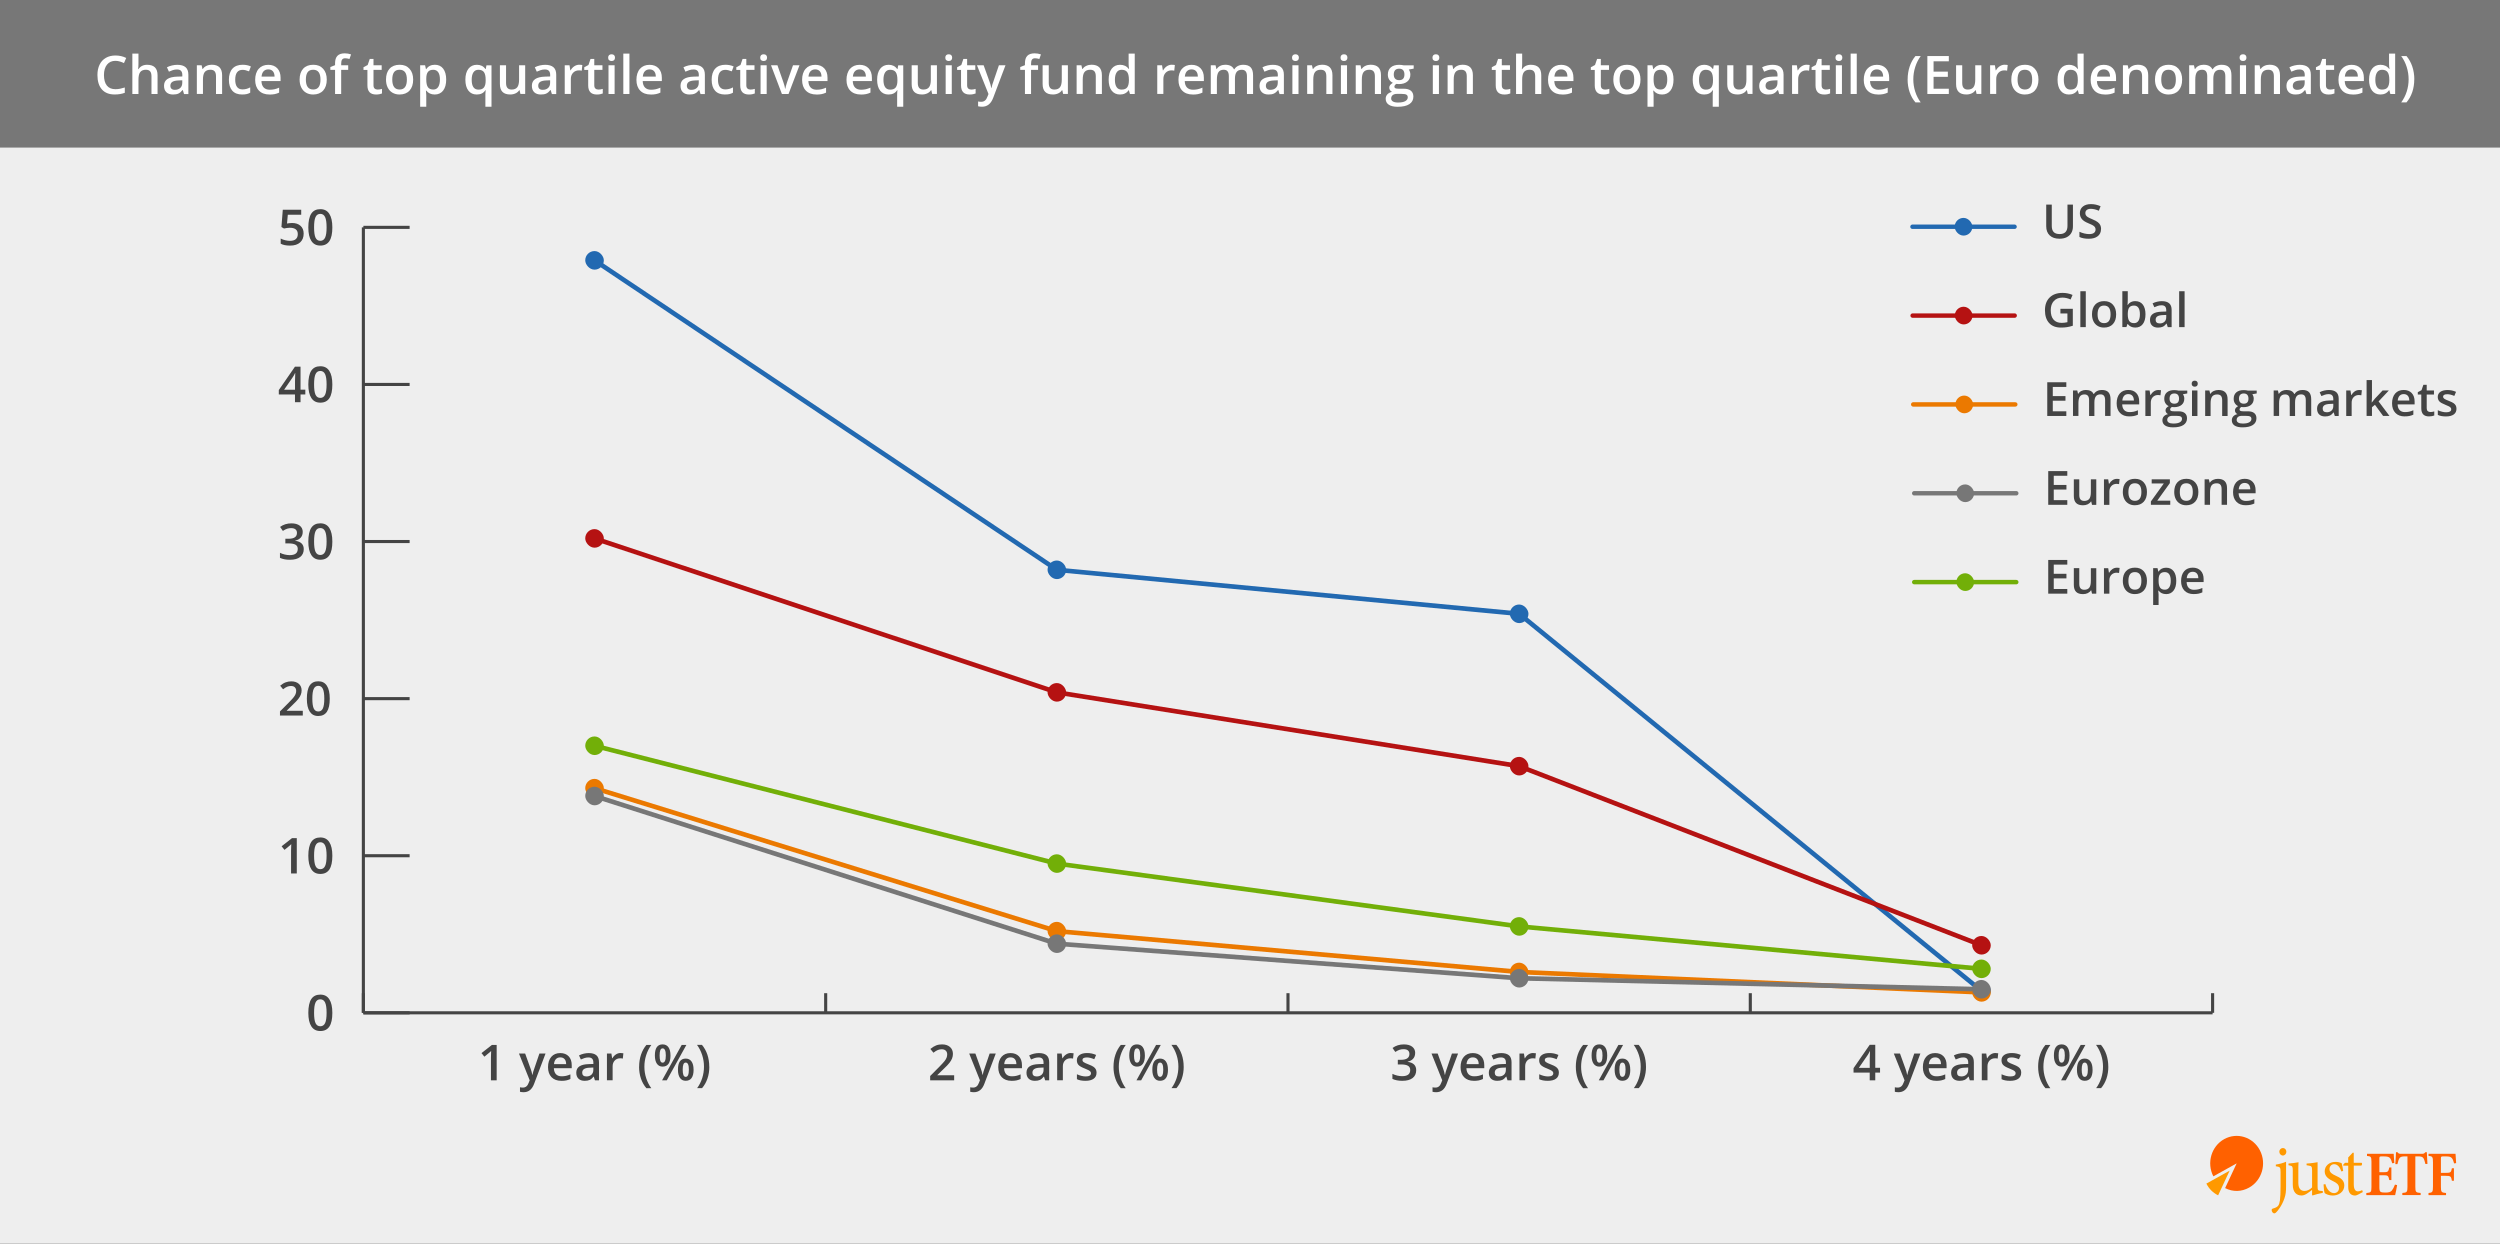 <?xml version="1.0" encoding="UTF-8"?><svg id="Ebene_2" xmlns="http://www.w3.org/2000/svg" width="847" height="421.38" xmlns:xlink="http://www.w3.org/1999/xlink" viewBox="0 0 847 421.38"><rect x="0" y="0" width="847" height="421.38" fill="#333333" stroke="none"/><defs><style>.cls-1,.cls-2,.cls-3,.cls-4,.cls-5,.cls-6,.cls-7,.cls-8,.cls-9,.cls-10{fill:none;}.cls-1,.cls-3,.cls-4,.cls-5,.cls-11,.cls-6,.cls-7,.cls-8,.cls-9,.cls-10,.cls-12{stroke-miterlimit:10;}.cls-1,.cls-3,.cls-4,.cls-5,.cls-11,.cls-6,.cls-7,.cls-8,.cls-9,.cls-12{stroke-linecap:round;}.cls-1,.cls-3,.cls-4,.cls-5,.cls-12{stroke-width:1.5px;}.cls-1,.cls-8{stroke:#72af08;}.cls-3,.cls-7{stroke:#eb7900;}.cls-4,.cls-9{stroke:#2269b1;}.cls-13{clip-path:url(#clippath);}.cls-14{fill:#eee;}.cls-15{fill:#eb7900;}.cls-16{fill:#fff;}.cls-17{fill:#f90;}.cls-18{fill:#ff6100;}.cls-19{fill:#72af08;}.cls-20{fill:#b51212;}.cls-21{fill:#2269b1;}.cls-22{fill:#444;}.cls-23{fill:#777;}.cls-5,.cls-6{stroke:#b51212;}.cls-11,.cls-6,.cls-7,.cls-8,.cls-9{stroke-width:1.58px;}.cls-11,.cls-12{fill:#dfdfdf;stroke:#777;}.cls-24{clip-path:url(#clippath-1);}.cls-10{stroke:#444;stroke-width:1.05px;}</style><clipPath id="clippath"><rect class="cls-2" x="747.31" y="384.33" width="85" height="27.05"/></clipPath><clipPath id="clippath-1"><rect class="cls-2" x="747.31" y="384.33" width="85" height="27.05"/></clipPath></defs><g id="Final-Version"><g><rect class="cls-14" y="24.1" width="847" height="397.28"/><rect class="cls-23" width="847" height="50"/><g><path class="cls-16" d="M39.11,20.61c-1.21,0-2.16,.43-2.85,1.28s-1.04,2.04-1.04,3.54,.33,2.77,1,3.58,1.63,1.21,2.89,1.21c.54,0,1.07-.05,1.58-.16s1.04-.25,1.59-.42v1.8c-1.01,.38-2.15,.57-3.43,.57-1.88,0-3.33-.57-4.33-1.71s-1.51-2.77-1.51-4.89c0-1.34,.24-2.5,.73-3.51s1.2-1.77,2.12-2.3,2.01-.8,3.26-.8c1.31,0,2.53,.28,3.64,.83l-.76,1.75c-.43-.21-.89-.39-1.38-.54s-.99-.23-1.52-.23Z"/><path class="cls-16" d="M53.39,31.84h-2.07v-5.98c0-.75-.15-1.31-.45-1.68s-.78-.55-1.44-.55c-.87,0-1.5,.26-1.91,.78s-.61,1.39-.61,2.61v4.83h-2.07v-13.68h2.07v3.47c0,.56-.04,1.15-.11,1.79h.13c.28-.47,.67-.83,1.17-1.09s1.09-.39,1.75-.39c2.36,0,3.53,1.19,3.53,3.56v6.34Z"/><path class="cls-16" d="M62.34,31.84l-.41-1.35h-.07c-.47,.59-.94,.99-1.42,1.21s-1.08,.32-1.83,.32c-.96,0-1.7-.26-2.24-.77s-.8-1.25-.8-2.19c0-1,.37-1.76,1.12-2.27s1.88-.79,3.4-.83l1.68-.05v-.52c0-.62-.15-1.08-.44-1.39s-.74-.46-1.35-.46c-.5,0-.98,.07-1.43,.22s-.9,.32-1.32,.52l-.67-1.48c.53-.28,1.1-.49,1.73-.63s1.22-.21,1.78-.21c1.24,0,2.17,.27,2.8,.81s.95,1.38,.95,2.54v6.55h-1.48Zm-3.08-1.41c.75,0,1.35-.21,1.81-.63s.68-1.01,.68-1.76v-.84l-1.25,.05c-.97,.04-1.68,.2-2.12,.49s-.66,.73-.66,1.33c0,.43,.13,.77,.39,1.01s.64,.36,1.16,.36Z"/><path class="cls-16" d="M75.25,31.84h-2.07v-5.98c0-.75-.15-1.31-.45-1.68s-.78-.55-1.44-.55c-.87,0-1.51,.26-1.92,.77s-.61,1.38-.61,2.59v4.84h-2.07v-9.72h1.62l.29,1.27h.11c.29-.46,.71-.82,1.25-1.07s1.14-.38,1.79-.38c2.33,0,3.5,1.19,3.5,3.56v6.34Z"/><path class="cls-16" d="M82.05,32.02c-1.47,0-2.59-.43-3.35-1.29s-1.15-2.09-1.15-3.7,.4-2.89,1.2-3.77,1.96-1.32,3.47-1.32c1.03,0,1.95,.19,2.77,.57l-.62,1.66c-.87-.34-1.59-.51-2.16-.51-1.68,0-2.52,1.12-2.52,3.35,0,1.09,.21,1.91,.63,2.46s1.03,.82,1.84,.82c.92,0,1.79-.23,2.61-.69v1.8c-.37,.22-.76,.37-1.18,.47s-.93,.14-1.52,.14Z"/><path class="cls-16" d="M91.28,32.02c-1.51,0-2.69-.44-3.55-1.32s-1.28-2.1-1.28-3.64,.4-2.84,1.19-3.74,1.88-1.36,3.26-1.36c1.28,0,2.3,.39,3.04,1.17s1.12,1.85,1.12,3.22v1.12h-6.48c.03,.94,.28,1.67,.76,2.17s1.16,.76,2.03,.76c.57,0,1.11-.05,1.6-.16s1.03-.29,1.6-.54v1.68c-.5,.24-1.01,.41-1.53,.51s-1.1,.15-1.77,.15Zm-.38-8.51c-.66,0-1.18,.21-1.58,.62s-.63,1.02-.71,1.82h4.41c-.01-.8-.21-1.41-.58-1.82s-.89-.62-1.55-.62Z"/><path class="cls-16" d="M110.71,26.96c0,1.59-.41,2.83-1.22,3.72s-1.95,1.34-3.4,1.34c-.91,0-1.71-.21-2.41-.62s-1.23-1-1.61-1.77-.56-1.66-.56-2.67c0-1.58,.4-2.81,1.21-3.69s1.95-1.33,3.42-1.33,2.52,.45,3.34,1.36,1.23,2.12,1.23,3.66Zm-7.08,0c0,2.24,.83,3.37,2.49,3.37s2.46-1.12,2.46-3.37-.83-3.33-2.48-3.33c-.87,0-1.5,.29-1.89,.86s-.58,1.4-.58,2.47Z"/><path class="cls-16" d="M117.96,23.68h-2.37v8.16h-2.07v-8.16h-1.6v-.97l1.6-.63v-.63c0-1.15,.27-2,.81-2.55s1.36-.83,2.47-.83c.73,0,1.44,.12,2.14,.36l-.54,1.56c-.51-.16-1-.25-1.46-.25s-.81,.14-1.02,.43-.32,.73-.32,1.31v.63h2.37v1.56Z"/><path class="cls-16" d="M127.91,30.35c.5,0,1.01-.08,1.51-.24v1.56c-.23,.1-.52,.18-.88,.25s-.73,.1-1.12,.1c-1.96,0-2.94-1.03-2.94-3.09v-5.24h-1.33v-.91l1.42-.76,.7-2.06h1.27v2.16h2.77v1.56h-2.77v5.2c0,.5,.12,.87,.37,1.1s.58,.36,.98,.36Z"/><path class="cls-16" d="M139.98,26.96c0,1.59-.41,2.83-1.22,3.72s-1.95,1.34-3.4,1.34c-.91,0-1.71-.21-2.41-.62s-1.23-1-1.61-1.77-.56-1.66-.56-2.67c0-1.58,.4-2.81,1.21-3.69s1.95-1.33,3.42-1.33,2.52,.45,3.34,1.36,1.23,2.12,1.23,3.66Zm-7.08,0c0,2.24,.83,3.37,2.49,3.37s2.46-1.12,2.46-3.37-.83-3.33-2.48-3.33c-.87,0-1.5,.29-1.89,.86s-.58,1.4-.58,2.47Z"/><path class="cls-16" d="M147.29,32.02c-1.23,0-2.19-.44-2.87-1.33h-.12c.08,.82,.12,1.32,.12,1.49v3.98h-2.07v-14.04h1.67c.05,.18,.14,.62,.29,1.3h.11c.64-.98,1.61-1.48,2.9-1.48,1.21,0,2.16,.44,2.83,1.32s1.02,2.11,1.02,3.7-.34,2.83-1.03,3.72-1.64,1.34-2.85,1.34Zm-.5-8.38c-.82,0-1.42,.24-1.8,.72s-.57,1.25-.57,2.3v.31c0,1.18,.19,2.04,.56,2.57s.99,.8,1.84,.8c.71,0,1.27-.29,1.65-.88s.58-1.42,.58-2.51-.19-1.91-.58-2.47-.95-.84-1.69-.84Z"/><path class="cls-16" d="M161.51,32.02c-1.2,0-2.14-.44-2.82-1.32s-1.02-2.11-1.02-3.7,.35-2.82,1.04-3.71,1.64-1.34,2.86-1.34c.61,0,1.16,.11,1.64,.34s.92,.6,1.3,1.11h.07l.23-1.27h1.71v14.04h-2.07v-4.12c0-.26,.01-.53,.04-.82s.04-.51,.06-.66h-.11c-.61,.97-1.58,1.45-2.91,1.45Zm.59-1.65c.87,0,1.49-.25,1.87-.75s.57-1.26,.57-2.27v-.33c0-1.2-.2-2.06-.58-2.59s-1.02-.79-1.88-.79c-.74,0-1.3,.29-1.69,.88s-.58,1.43-.58,2.52c0,2.22,.77,3.33,2.3,3.33Z"/><path class="cls-16" d="M176.32,31.84l-.29-1.28h-.11c-.29,.45-.7,.81-1.23,1.06s-1.13,.39-1.81,.39c-1.18,0-2.06-.29-2.64-.88s-.87-1.47-.87-2.66v-6.35h2.08v5.99c0,.74,.15,1.3,.46,1.67s.78,.56,1.43,.56c.87,0,1.5-.26,1.91-.78s.61-1.39,.61-2.61v-4.84h2.07v9.72h-1.63Z"/><path class="cls-16" d="M186.97,31.84l-.41-1.35h-.07c-.47,.59-.94,.99-1.42,1.21s-1.08,.32-1.83,.32c-.96,0-1.7-.26-2.24-.77s-.8-1.25-.8-2.19c0-1,.37-1.76,1.12-2.27s1.88-.79,3.4-.83l1.68-.05v-.52c0-.62-.15-1.08-.44-1.39s-.74-.46-1.35-.46c-.5,0-.98,.07-1.43,.22s-.9,.32-1.32,.52l-.67-1.48c.53-.28,1.1-.49,1.73-.63s1.22-.21,1.78-.21c1.24,0,2.17,.27,2.8,.81s.95,1.38,.95,2.54v6.55h-1.48Zm-3.08-1.41c.75,0,1.35-.21,1.81-.63s.68-1.01,.68-1.76v-.84l-1.25,.05c-.97,.04-1.68,.2-2.12,.49s-.66,.73-.66,1.33c0,.43,.13,.77,.39,1.01s.64,.36,1.16,.36Z"/><path class="cls-16" d="M196.26,21.94c.42,0,.76,.03,1.03,.09l-.2,1.92c-.29-.07-.6-.11-.91-.11-.83,0-1.5,.27-2.01,.81s-.77,1.24-.77,2.1v5.08h-2.07v-9.72h1.62l.27,1.71h.11c.32-.58,.74-1.04,1.26-1.38s1.08-.51,1.67-.51Z"/><path class="cls-16" d="M202.71,30.35c.5,0,1.01-.08,1.51-.24v1.56c-.23,.1-.52,.18-.88,.25s-.73,.1-1.12,.1c-1.96,0-2.94-1.03-2.94-3.09v-5.24h-1.33v-.91l1.42-.76,.7-2.06h1.27v2.16h2.77v1.56h-2.77v5.2c0,.5,.12,.87,.37,1.1s.58,.36,.98,.36Z"/><path class="cls-16" d="M206.04,19.54c0-.37,.1-.65,.3-.85s.49-.3,.87-.3,.65,.1,.85,.3,.3,.48,.3,.85-.1,.63-.3,.83-.48,.3-.85,.3-.66-.1-.87-.3-.3-.48-.3-.83Zm2.19,12.3h-2.07v-9.72h2.07v9.72Z"/><path class="cls-16" d="M213.25,31.84h-2.07v-13.68h2.07v13.68Z"/><path class="cls-16" d="M220.45,32.02c-1.51,0-2.69-.44-3.55-1.32s-1.28-2.1-1.28-3.64,.4-2.84,1.19-3.74,1.88-1.36,3.26-1.36c1.28,0,2.3,.39,3.04,1.17s1.12,1.85,1.12,3.22v1.12h-6.48c.03,.94,.28,1.67,.76,2.17s1.16,.76,2.03,.76c.57,0,1.11-.05,1.6-.16s1.03-.29,1.6-.54v1.68c-.5,.24-1.01,.41-1.53,.51s-1.1,.15-1.77,.15Zm-.38-8.51c-.66,0-1.18,.21-1.58,.62s-.63,1.02-.71,1.82h4.41c-.01-.8-.21-1.41-.58-1.82s-.89-.62-1.55-.62Z"/><path class="cls-16" d="M237.33,31.84l-.41-1.35h-.07c-.47,.59-.94,.99-1.42,1.21s-1.08,.32-1.83,.32c-.96,0-1.7-.26-2.24-.77s-.8-1.25-.8-2.19c0-1,.37-1.76,1.12-2.27s1.88-.79,3.4-.83l1.68-.05v-.52c0-.62-.15-1.08-.44-1.39s-.74-.46-1.35-.46c-.5,0-.98,.07-1.43,.22s-.9,.32-1.32,.52l-.67-1.48c.53-.28,1.1-.49,1.73-.63s1.22-.21,1.78-.21c1.24,0,2.17,.27,2.8,.81s.95,1.38,.95,2.54v6.55h-1.48Zm-3.08-1.41c.75,0,1.35-.21,1.81-.63s.68-1.01,.68-1.76v-.84l-1.25,.05c-.97,.04-1.68,.2-2.12,.49s-.66,.73-.66,1.33c0,.43,.13,.77,.39,1.01s.64,.36,1.16,.36Z"/><path class="cls-16" d="M245.61,32.02c-1.47,0-2.59-.43-3.35-1.29s-1.15-2.09-1.15-3.7,.4-2.89,1.2-3.77,1.96-1.32,3.47-1.32c1.03,0,1.95,.19,2.77,.57l-.62,1.66c-.87-.34-1.59-.51-2.16-.51-1.68,0-2.52,1.12-2.52,3.35,0,1.09,.21,1.91,.63,2.46s1.03,.82,1.84,.82c.92,0,1.79-.23,2.61-.69v1.8c-.37,.22-.76,.37-1.18,.47s-.93,.14-1.52,.14Z"/><path class="cls-16" d="M254.22,30.35c.5,0,1.01-.08,1.51-.24v1.56c-.23,.1-.52,.18-.88,.25s-.73,.1-1.12,.1c-1.96,0-2.94-1.03-2.94-3.09v-5.24h-1.33v-.91l1.42-.76,.7-2.06h1.27v2.16h2.77v1.56h-2.77v5.2c0,.5,.12,.87,.37,1.1s.58,.36,.98,.36Z"/><path class="cls-16" d="M257.56,19.54c0-.37,.1-.65,.3-.85s.49-.3,.87-.3,.65,.1,.85,.3,.3,.48,.3,.85-.1,.63-.3,.83-.48,.3-.85,.3-.66-.1-.87-.3-.3-.48-.3-.83Zm2.19,12.3h-2.07v-9.72h2.07v9.72Z"/><path class="cls-16" d="M264.91,31.84l-3.69-9.72h2.18l1.98,5.65c.34,.95,.54,1.72,.62,2.3h.07c.05-.42,.26-1.19,.62-2.3l1.98-5.65h2.2l-3.71,9.72h-2.23Z"/><path class="cls-16" d="M276.58,32.02c-1.51,0-2.69-.44-3.55-1.32s-1.28-2.1-1.28-3.64,.4-2.84,1.19-3.74,1.88-1.36,3.26-1.36c1.28,0,2.3,.39,3.04,1.17s1.12,1.85,1.12,3.22v1.12h-6.48c.03,.94,.28,1.67,.76,2.17s1.16,.76,2.03,.76c.57,0,1.11-.05,1.6-.16s1.03-.29,1.6-.54v1.68c-.5,.24-1.01,.41-1.53,.51s-1.1,.15-1.77,.15Zm-.38-8.51c-.66,0-1.18,.21-1.58,.62s-.63,1.02-.71,1.82h4.41c-.01-.8-.21-1.41-.58-1.82s-.89-.62-1.55-.62Z"/><path class="cls-16" d="M291.62,32.02c-1.51,0-2.69-.44-3.55-1.32s-1.28-2.1-1.28-3.64,.4-2.84,1.19-3.74,1.88-1.36,3.26-1.36c1.28,0,2.3,.39,3.04,1.17s1.12,1.85,1.12,3.22v1.12h-6.48c.03,.94,.28,1.67,.76,2.17s1.16,.76,2.03,.76c.57,0,1.11-.05,1.6-.16s1.03-.29,1.6-.54v1.68c-.5,.24-1.01,.41-1.53,.51s-1.1,.15-1.77,.15Zm-.38-8.51c-.66,0-1.18,.21-1.58,.62s-.63,1.02-.71,1.82h4.41c-.01-.8-.21-1.41-.58-1.82s-.89-.62-1.55-.62Z"/><path class="cls-16" d="M301.01,32.02c-1.2,0-2.14-.44-2.82-1.32s-1.02-2.11-1.02-3.7,.35-2.82,1.04-3.71,1.64-1.34,2.86-1.34c.61,0,1.16,.11,1.64,.34s.92,.6,1.3,1.11h.07l.23-1.27h1.71v14.04h-2.07v-4.12c0-.26,.01-.53,.04-.82s.04-.51,.06-.66h-.11c-.61,.97-1.58,1.45-2.91,1.45Zm.59-1.65c.87,0,1.49-.25,1.87-.75s.57-1.26,.57-2.27v-.33c0-1.2-.2-2.06-.58-2.59s-1.02-.79-1.88-.79c-.74,0-1.3,.29-1.69,.88s-.58,1.43-.58,2.52c0,2.22,.77,3.33,2.3,3.33Z"/><path class="cls-16" d="M315.82,31.84l-.29-1.28h-.11c-.29,.45-.7,.81-1.23,1.06s-1.13,.39-1.81,.39c-1.18,0-2.06-.29-2.64-.88s-.87-1.47-.87-2.66v-6.35h2.08v5.99c0,.74,.15,1.3,.46,1.67s.78,.56,1.43,.56c.87,0,1.5-.26,1.91-.78s.61-1.39,.61-2.61v-4.84h2.07v9.72h-1.63Z"/><path class="cls-16" d="M320.27,19.54c0-.37,.1-.65,.3-.85s.49-.3,.87-.3,.65,.1,.85,.3,.3,.48,.3,.85-.1,.63-.3,.83-.48,.3-.85,.3-.66-.1-.87-.3-.3-.48-.3-.83Zm2.19,12.3h-2.07v-9.72h2.07v9.72Z"/><path class="cls-16" d="M329.03,30.35c.5,0,1.01-.08,1.51-.24v1.56c-.23,.1-.52,.18-.88,.25s-.73,.1-1.12,.1c-1.96,0-2.94-1.03-2.94-3.09v-5.24h-1.33v-.91l1.42-.76,.7-2.06h1.27v2.16h2.77v1.56h-2.77v5.2c0,.5,.12,.87,.37,1.1s.58,.36,.98,.36Z"/><path class="cls-16" d="M331.01,22.12h2.25l1.98,5.51c.3,.79,.5,1.52,.6,2.21h.07c.05-.32,.15-.71,.29-1.17s.88-2.64,2.23-6.55h2.23l-4.16,11.01c-.76,2.02-2.02,3.03-3.78,3.03-.46,0-.9-.05-1.34-.15v-1.63c.31,.07,.67,.11,1.06,.11,1,0,1.7-.58,2.1-1.73l.36-.91-3.9-9.72Z"/><path class="cls-16" d="M351.69,23.68h-2.37v8.16h-2.07v-8.16h-1.6v-.97l1.6-.63v-.63c0-1.15,.27-2,.81-2.55s1.36-.83,2.47-.83c.73,0,1.44,.12,2.14,.36l-.54,1.56c-.51-.16-1-.25-1.46-.25s-.81,.14-1.02,.43-.32,.73-.32,1.31v.63h2.37v1.56Z"/><path class="cls-16" d="M360.19,31.84l-.29-1.28h-.11c-.29,.45-.7,.81-1.23,1.06s-1.13,.39-1.81,.39c-1.18,0-2.06-.29-2.64-.88s-.87-1.47-.87-2.66v-6.35h2.08v5.99c0,.74,.15,1.3,.46,1.67s.78,.56,1.43,.56c.87,0,1.5-.26,1.91-.78s.61-1.39,.61-2.61v-4.84h2.07v9.72h-1.63Z"/><path class="cls-16" d="M373.32,31.84h-2.07v-5.98c0-.75-.15-1.31-.45-1.68s-.78-.55-1.44-.55c-.87,0-1.51,.26-1.92,.77s-.61,1.38-.61,2.59v4.84h-2.07v-9.72h1.62l.29,1.27h.11c.29-.46,.71-.82,1.25-1.07s1.14-.38,1.79-.38c2.33,0,3.5,1.19,3.5,3.56v6.34Z"/><path class="cls-16" d="M379.47,32.02c-1.21,0-2.16-.44-2.84-1.32s-1.02-2.11-1.02-3.7,.34-2.83,1.03-3.72,1.64-1.33,2.86-1.33,2.25,.47,2.92,1.41h.11c-.1-.7-.15-1.25-.15-1.65v-3.54h2.07v13.68h-1.62l-.36-1.28h-.1c-.66,.97-1.63,1.45-2.91,1.45Zm.55-1.67c.85,0,1.47-.24,1.85-.72s.59-1.25,.6-2.32v-.29c0-1.22-.2-2.09-.6-2.61s-1.02-.77-1.87-.77c-.73,0-1.29,.29-1.68,.88s-.59,1.43-.59,2.52,.19,1.9,.57,2.47,.95,.85,1.71,.85Z"/><path class="cls-16" d="M397.01,21.94c.42,0,.76,.03,1.03,.09l-.2,1.92c-.29-.07-.6-.11-.91-.11-.83,0-1.5,.27-2.01,.81s-.77,1.24-.77,2.1v5.08h-2.07v-9.72h1.62l.27,1.71h.11c.32-.58,.74-1.04,1.26-1.38s1.08-.51,1.67-.51Z"/><path class="cls-16" d="M404.09,32.02c-1.51,0-2.69-.44-3.55-1.32s-1.28-2.1-1.28-3.64,.4-2.84,1.19-3.74,1.88-1.36,3.26-1.36c1.28,0,2.3,.39,3.04,1.17s1.12,1.85,1.12,3.22v1.12h-6.48c.03,.94,.28,1.67,.76,2.17s1.16,.76,2.03,.76c.57,0,1.11-.05,1.6-.16s1.03-.29,1.6-.54v1.68c-.5,.24-1.01,.41-1.53,.51s-1.1,.15-1.77,.15Zm-.38-8.51c-.66,0-1.18,.21-1.58,.62s-.63,1.02-.71,1.82h4.41c-.01-.8-.21-1.41-.58-1.82s-.89-.62-1.55-.62Z"/><path class="cls-16" d="M418.4,31.84h-2.07v-5.99c0-.74-.14-1.3-.42-1.67s-.72-.55-1.32-.55c-.8,0-1.38,.26-1.75,.78s-.56,1.38-.56,2.59v4.84h-2.07v-9.72h1.62l.29,1.27h.11c.27-.46,.66-.82,1.17-1.07s1.08-.38,1.69-.38c1.49,0,2.48,.51,2.97,1.53h.14c.29-.48,.69-.86,1.21-1.12s1.12-.4,1.79-.4c1.16,0,2,.29,2.54,.88s.8,1.48,.8,2.68v6.34h-2.07v-5.99c0-.74-.14-1.3-.43-1.67s-.72-.55-1.32-.55c-.8,0-1.39,.25-1.76,.75s-.56,1.27-.56,2.31v5.15Z"/><path class="cls-16" d="M433.5,31.84l-.41-1.35h-.07c-.47,.59-.94,.99-1.42,1.21s-1.08,.32-1.83,.32c-.96,0-1.7-.26-2.24-.77s-.8-1.25-.8-2.19c0-1,.37-1.76,1.12-2.27s1.88-.79,3.4-.83l1.68-.05v-.52c0-.62-.15-1.08-.44-1.39s-.74-.46-1.35-.46c-.5,0-.98,.07-1.43,.22s-.9,.32-1.32,.52l-.67-1.48c.53-.28,1.1-.49,1.73-.63s1.22-.21,1.78-.21c1.24,0,2.17,.27,2.8,.81s.95,1.38,.95,2.54v6.55h-1.48Zm-3.08-1.41c.75,0,1.35-.21,1.81-.63s.68-1.01,.68-1.76v-.84l-1.25,.05c-.97,.04-1.68,.2-2.12,.49s-.66,.73-.66,1.33c0,.43,.13,.77,.39,1.01s.64,.36,1.16,.36Z"/><path class="cls-16" d="M437.74,19.54c0-.37,.1-.65,.3-.85s.49-.3,.87-.3,.65,.1,.85,.3,.3,.48,.3,.85-.1,.63-.3,.83-.48,.3-.85,.3-.66-.1-.87-.3-.3-.48-.3-.83Zm2.19,12.3h-2.07v-9.72h2.07v9.72Z"/><path class="cls-16" d="M451.43,31.84h-2.07v-5.98c0-.75-.15-1.31-.45-1.68s-.78-.55-1.44-.55c-.87,0-1.51,.26-1.92,.77s-.61,1.38-.61,2.59v4.84h-2.07v-9.72h1.62l.29,1.27h.11c.29-.46,.71-.82,1.25-1.07s1.14-.38,1.79-.38c2.33,0,3.5,1.19,3.5,3.56v6.34Z"/><path class="cls-16" d="M454.18,19.54c0-.37,.1-.65,.3-.85s.49-.3,.87-.3,.65,.1,.85,.3,.3,.48,.3,.85-.1,.63-.3,.83-.48,.3-.85,.3-.66-.1-.87-.3-.3-.48-.3-.83Zm2.19,12.3h-2.07v-9.72h2.07v9.72Z"/><path class="cls-16" d="M467.88,31.84h-2.07v-5.98c0-.75-.15-1.31-.45-1.68s-.78-.55-1.44-.55c-.87,0-1.51,.26-1.92,.77s-.61,1.38-.61,2.59v4.84h-2.07v-9.72h1.62l.29,1.27h.11c.29-.46,.71-.82,1.25-1.07s1.14-.38,1.79-.38c2.33,0,3.5,1.19,3.5,3.56v6.34Z"/><path class="cls-16" d="M478.96,22.12v1.13l-1.66,.31c.15,.21,.28,.46,.38,.76s.15,.62,.15,.95c0,1-.35,1.79-1.04,2.36s-1.64,.86-2.86,.86c-.31,0-.59-.02-.84-.07-.45,.28-.67,.6-.67,.97,0,.22,.1,.39,.31,.5s.59,.17,1.15,.17h1.7c1.07,0,1.89,.23,2.44,.69s.83,1.12,.83,1.98c0,1.1-.45,1.95-1.36,2.55s-2.22,.9-3.94,.9c-1.32,0-2.33-.23-3.03-.7s-1.05-1.14-1.05-2c0-.6,.19-1.1,.57-1.51s.91-.69,1.59-.85c-.28-.12-.5-.31-.68-.57s-.27-.53-.27-.82c0-.36,.1-.67,.31-.92s.51-.5,.91-.75c-.5-.22-.91-.57-1.23-1.06s-.47-1.06-.47-1.72c0-1.05,.33-1.87,1-2.45s1.61-.87,2.84-.87c.28,0,.56,.02,.87,.06s.53,.08,.68,.12h3.37Zm-7.64,11.23c0,.45,.2,.79,.6,1.03s.97,.36,1.69,.36c1.12,0,1.96-.16,2.51-.48s.83-.75,.83-1.28c0-.42-.15-.72-.45-.9s-.86-.27-1.68-.27h-1.56c-.59,0-1.06,.14-1.41,.42s-.52,.66-.52,1.13Zm.89-8.09c0,.61,.16,1.08,.47,1.41s.76,.49,1.35,.49c1.2,0,1.79-.64,1.79-1.92,0-.63-.15-1.12-.44-1.46s-.75-.51-1.35-.51-1.05,.17-1.36,.51-.46,.84-.46,1.49Z"/><path class="cls-16" d="M485.32,19.54c0-.37,.1-.65,.3-.85s.49-.3,.87-.3,.65,.1,.85,.3,.3,.48,.3,.85-.1,.63-.3,.83-.48,.3-.85,.3-.66-.1-.87-.3-.3-.48-.3-.83Zm2.19,12.3h-2.07v-9.72h2.07v9.72Z"/><path class="cls-16" d="M499.01,31.84h-2.07v-5.98c0-.75-.15-1.31-.45-1.68s-.78-.55-1.44-.55c-.87,0-1.51,.26-1.92,.77s-.61,1.38-.61,2.59v4.84h-2.07v-9.72h1.62l.29,1.27h.11c.29-.46,.71-.82,1.25-1.07s1.14-.38,1.79-.38c2.33,0,3.5,1.19,3.5,3.56v6.34Z"/><path class="cls-16" d="M510.18,30.35c.5,0,1.01-.08,1.51-.24v1.56c-.23,.1-.52,.18-.88,.25s-.73,.1-1.12,.1c-1.96,0-2.94-1.03-2.94-3.09v-5.24h-1.33v-.91l1.42-.76,.7-2.06h1.27v2.16h2.77v1.56h-2.77v5.2c0,.5,.12,.87,.37,1.1s.58,.36,.98,.36Z"/><path class="cls-16" d="M522.19,31.84h-2.07v-5.98c0-.75-.15-1.31-.45-1.68s-.78-.55-1.44-.55c-.87,0-1.5,.26-1.91,.78s-.61,1.39-.61,2.61v4.83h-2.07v-13.68h2.07v3.47c0,.56-.04,1.15-.11,1.79h.13c.28-.47,.67-.83,1.17-1.09s1.09-.39,1.75-.39c2.36,0,3.53,1.19,3.53,3.56v6.34Z"/><path class="cls-16" d="M529.3,32.02c-1.51,0-2.69-.44-3.55-1.32s-1.28-2.1-1.28-3.64,.4-2.84,1.19-3.74,1.88-1.36,3.26-1.36c1.28,0,2.3,.39,3.04,1.17s1.12,1.85,1.12,3.22v1.12h-6.48c.03,.94,.28,1.67,.76,2.17s1.16,.76,2.03,.76c.57,0,1.11-.05,1.6-.16s1.03-.29,1.6-.54v1.68c-.5,.24-1.01,.41-1.53,.51s-1.1,.15-1.77,.15Zm-.38-8.51c-.66,0-1.18,.21-1.58,.62s-.63,1.02-.71,1.82h4.41c-.01-.8-.21-1.41-.58-1.82s-.89-.62-1.55-.62Z"/><path class="cls-16" d="M543.73,30.35c.5,0,1.01-.08,1.51-.24v1.56c-.23,.1-.52,.18-.88,.25s-.73,.1-1.12,.1c-1.96,0-2.94-1.03-2.94-3.09v-5.24h-1.33v-.91l1.42-.76,.7-2.06h1.27v2.16h2.77v1.56h-2.77v5.2c0,.5,.12,.87,.37,1.1s.58,.36,.98,.36Z"/><path class="cls-16" d="M555.8,26.96c0,1.59-.41,2.83-1.22,3.72s-1.95,1.34-3.4,1.34c-.91,0-1.71-.21-2.41-.62s-1.23-1-1.61-1.77-.56-1.66-.56-2.67c0-1.58,.4-2.81,1.21-3.69s1.95-1.33,3.42-1.33,2.52,.45,3.34,1.36,1.23,2.12,1.23,3.66Zm-7.08,0c0,2.24,.83,3.37,2.49,3.37s2.46-1.12,2.46-3.37-.83-3.33-2.48-3.33c-.87,0-1.5,.29-1.89,.86s-.58,1.4-.58,2.47Z"/><path class="cls-16" d="M563.11,32.02c-1.23,0-2.19-.44-2.87-1.33h-.12c.08,.82,.12,1.32,.12,1.49v3.98h-2.07v-14.04h1.67c.05,.18,.14,.62,.29,1.3h.11c.64-.98,1.61-1.48,2.9-1.48,1.21,0,2.16,.44,2.83,1.32s1.02,2.11,1.02,3.7-.34,2.83-1.03,3.72-1.64,1.34-2.85,1.34Zm-.5-8.38c-.82,0-1.42,.24-1.8,.72s-.57,1.25-.57,2.3v.31c0,1.18,.19,2.04,.56,2.57s.99,.8,1.84,.8c.71,0,1.27-.29,1.65-.88s.58-1.42,.58-2.51-.19-1.91-.58-2.47-.95-.84-1.69-.84Z"/><path class="cls-16" d="M577.33,32.02c-1.2,0-2.14-.44-2.82-1.32s-1.02-2.11-1.02-3.7,.35-2.82,1.04-3.71,1.64-1.34,2.86-1.34c.61,0,1.16,.11,1.64,.34s.92,.6,1.3,1.11h.07l.23-1.27h1.71v14.04h-2.07v-4.12c0-.26,.01-.53,.04-.82s.04-.51,.06-.66h-.11c-.61,.97-1.58,1.45-2.91,1.45Zm.59-1.65c.87,0,1.49-.25,1.87-.75s.57-1.26,.57-2.27v-.33c0-1.2-.2-2.06-.58-2.59s-1.02-.79-1.88-.79c-.74,0-1.3,.29-1.69,.88s-.58,1.43-.58,2.52c0,2.22,.77,3.33,2.3,3.33Z"/><path class="cls-16" d="M592.14,31.84l-.29-1.28h-.11c-.29,.45-.7,.81-1.23,1.06s-1.13,.39-1.81,.39c-1.18,0-2.06-.29-2.64-.88s-.87-1.47-.87-2.66v-6.35h2.08v5.99c0,.74,.15,1.3,.46,1.67s.78,.56,1.43,.56c.87,0,1.5-.26,1.91-.78s.61-1.39,.61-2.61v-4.84h2.07v9.72h-1.63Z"/><path class="cls-16" d="M602.79,31.84l-.41-1.35h-.07c-.47,.59-.94,.99-1.42,1.21s-1.08,.32-1.83,.32c-.96,0-1.7-.26-2.24-.77s-.8-1.25-.8-2.19c0-1,.37-1.76,1.12-2.27s1.88-.79,3.4-.83l1.68-.05v-.52c0-.62-.15-1.08-.44-1.39s-.74-.46-1.35-.46c-.5,0-.98,.07-1.43,.22s-.9,.32-1.32,.52l-.67-1.48c.53-.28,1.1-.49,1.73-.63s1.22-.21,1.78-.21c1.24,0,2.17,.27,2.8,.81s.95,1.38,.95,2.54v6.55h-1.48Zm-3.08-1.41c.75,0,1.35-.21,1.81-.63s.68-1.01,.68-1.76v-.84l-1.25,.05c-.97,.04-1.68,.2-2.12,.49s-.66,.73-.66,1.33c0,.43,.13,.77,.39,1.01s.64,.36,1.16,.36Z"/><path class="cls-16" d="M612.08,21.94c.42,0,.76,.03,1.03,.09l-.2,1.92c-.29-.07-.6-.11-.91-.11-.83,0-1.5,.27-2.01,.81s-.77,1.24-.77,2.1v5.08h-2.07v-9.72h1.62l.27,1.71h.11c.32-.58,.74-1.04,1.26-1.38s1.08-.51,1.67-.51Z"/><path class="cls-16" d="M618.53,30.35c.5,0,1.01-.08,1.51-.24v1.56c-.23,.1-.52,.18-.88,.25s-.73,.1-1.12,.1c-1.96,0-2.94-1.03-2.94-3.09v-5.24h-1.33v-.91l1.42-.76,.7-2.06h1.27v2.16h2.77v1.56h-2.77v5.2c0,.5,.12,.87,.37,1.1s.58,.36,.98,.36Z"/><path class="cls-16" d="M621.86,19.54c0-.37,.1-.65,.3-.85s.49-.3,.87-.3,.65,.1,.85,.3,.3,.48,.3,.85-.1,.63-.3,.83-.48,.3-.85,.3-.66-.1-.87-.3-.3-.48-.3-.83Zm2.19,12.3h-2.07v-9.72h2.07v9.72Z"/><path class="cls-16" d="M629.07,31.84h-2.07v-13.68h2.07v13.68Z"/><path class="cls-16" d="M636.27,32.02c-1.51,0-2.69-.44-3.55-1.32s-1.28-2.1-1.28-3.64,.4-2.84,1.19-3.74,1.88-1.36,3.26-1.36c1.28,0,2.3,.39,3.04,1.17s1.12,1.85,1.12,3.22v1.12h-6.48c.03,.94,.28,1.67,.76,2.17s1.16,.76,2.03,.76c.57,0,1.11-.05,1.6-.16s1.03-.29,1.6-.54v1.68c-.5,.24-1.01,.41-1.53,.51s-1.1,.15-1.77,.15Zm-.38-8.51c-.66,0-1.18,.21-1.58,.62s-.63,1.02-.71,1.82h4.41c-.01-.8-.21-1.41-.58-1.82s-.89-.62-1.55-.62Z"/><path class="cls-16" d="M646.31,26.91c0-1.55,.23-3.01,.68-4.36s1.11-2.54,1.96-3.56h1.8c-.81,1.1-1.44,2.34-1.87,3.7s-.65,2.77-.65,4.2,.22,2.82,.65,4.16,1.05,2.55,1.85,3.64h-1.78c-.86-1-1.52-2.16-1.97-3.49s-.68-2.76-.68-4.29Z"/><path class="cls-16" d="M660.26,31.84h-7.27v-12.85h7.27v1.78h-5.17v3.5h4.84v1.76h-4.84v4.03h5.17v1.79Z"/><path class="cls-16" d="M669.67,31.84l-.29-1.28h-.11c-.29,.45-.7,.81-1.23,1.06s-1.13,.39-1.81,.39c-1.18,0-2.06-.29-2.64-.88s-.87-1.47-.87-2.66v-6.35h2.08v5.99c0,.74,.15,1.3,.46,1.67s.78,.56,1.43,.56c.87,0,1.5-.26,1.91-.78s.61-1.39,.61-2.61v-4.84h2.07v9.72h-1.63Z"/><path class="cls-16" d="M679.18,21.94c.42,0,.76,.03,1.03,.09l-.2,1.92c-.29-.07-.6-.11-.91-.11-.83,0-1.5,.27-2.01,.81s-.77,1.24-.77,2.1v5.08h-2.07v-9.72h1.62l.27,1.71h.11c.32-.58,.74-1.04,1.26-1.38,.52-.34,1.08-.51,1.67-.51Z"/><path class="cls-16" d="M690.63,26.96c0,1.59-.41,2.83-1.22,3.72s-1.95,1.34-3.4,1.34c-.91,0-1.71-.21-2.41-.62s-1.23-1-1.61-1.77-.56-1.66-.56-2.67c0-1.58,.4-2.81,1.21-3.69s1.95-1.33,3.42-1.33,2.52,.45,3.34,1.36,1.23,2.12,1.23,3.66Zm-7.08,0c0,2.24,.83,3.37,2.49,3.37s2.46-1.12,2.46-3.37-.83-3.33-2.48-3.33c-.87,0-1.5,.29-1.89,.86s-.58,1.4-.58,2.47Z"/><path class="cls-16" d="M700.96,32.02c-1.21,0-2.16-.44-2.84-1.32s-1.02-2.11-1.02-3.7,.34-2.83,1.03-3.72c.69-.89,1.64-1.33,2.86-1.33s2.25,.47,2.92,1.41h.11c-.1-.7-.15-1.25-.15-1.65v-3.54h2.07v13.68h-1.62l-.36-1.28h-.1c-.66,.97-1.63,1.45-2.91,1.45Zm.55-1.67c.85,0,1.47-.24,1.85-.72s.59-1.25,.6-2.32v-.29c0-1.22-.2-2.09-.6-2.61s-1.02-.77-1.87-.77c-.73,0-1.29,.29-1.68,.88s-.59,1.43-.59,2.52,.19,1.9,.57,2.47,.95,.85,1.71,.85Z"/><path class="cls-16" d="M713.14,32.02c-1.51,0-2.69-.44-3.55-1.32-.85-.88-1.28-2.1-1.28-3.64s.4-2.84,1.19-3.74,1.88-1.36,3.26-1.36c1.28,0,2.3,.39,3.04,1.17s1.12,1.85,1.12,3.22v1.12h-6.48c.03,.94,.28,1.67,.76,2.17s1.16,.76,2.03,.76c.57,0,1.11-.05,1.6-.16s1.03-.29,1.6-.54v1.68c-.5,.24-1.01,.41-1.53,.51s-1.1,.15-1.77,.15Zm-.38-8.51c-.66,0-1.18,.21-1.58,.62-.39,.42-.63,1.02-.71,1.82h4.41c-.01-.8-.21-1.41-.58-1.82s-.89-.62-1.55-.62Z"/><path class="cls-16" d="M727.81,31.84h-2.07v-5.98c0-.75-.15-1.31-.45-1.68-.3-.37-.78-.55-1.44-.55-.87,0-1.51,.26-1.92,.77s-.61,1.38-.61,2.59v4.84h-2.07v-9.72h1.62l.29,1.27h.11c.29-.46,.71-.82,1.25-1.07s1.14-.38,1.79-.38c2.33,0,3.5,1.19,3.5,3.56v6.34Z"/><path class="cls-16" d="M739.31,26.96c0,1.59-.41,2.83-1.22,3.72s-1.95,1.34-3.4,1.34c-.91,0-1.71-.21-2.41-.62s-1.23-1-1.61-1.77-.56-1.66-.56-2.67c0-1.58,.4-2.81,1.21-3.69s1.95-1.33,3.42-1.33,2.52,.45,3.34,1.36,1.23,2.12,1.23,3.66Zm-7.08,0c0,2.24,.83,3.37,2.49,3.37s2.46-1.12,2.46-3.37-.83-3.33-2.48-3.33c-.87,0-1.5,.29-1.89,.86s-.58,1.4-.58,2.47Z"/><path class="cls-16" d="M749.88,31.84h-2.07v-5.99c0-.74-.14-1.3-.42-1.67s-.72-.55-1.32-.55c-.8,0-1.38,.26-1.75,.78s-.56,1.38-.56,2.59v4.84h-2.07v-9.72h1.62l.29,1.27h.11c.27-.46,.66-.82,1.17-1.07s1.08-.38,1.69-.38c1.49,0,2.48,.51,2.97,1.53h.14c.29-.48,.69-.86,1.21-1.12s1.12-.4,1.79-.4c1.16,0,2,.29,2.54,.88,.53,.59,.79,1.48,.79,2.68v6.34h-2.07v-5.99c0-.74-.14-1.3-.43-1.67s-.72-.55-1.32-.55c-.8,0-1.39,.25-1.76,.75-.37,.5-.56,1.27-.56,2.31v5.15Z"/><path class="cls-16" d="M758.77,19.54c0-.37,.1-.65,.3-.85,.2-.2,.49-.3,.87-.3s.65,.1,.85,.3c.2,.2,.3,.48,.3,.85s-.1,.63-.3,.83c-.2,.2-.49,.3-.85,.3s-.66-.1-.87-.3c-.2-.2-.3-.48-.3-.83Zm2.19,12.3h-2.07v-9.72h2.07v9.72Z"/><path class="cls-16" d="M772.46,31.84h-2.07v-5.98c0-.75-.15-1.31-.45-1.68-.3-.37-.78-.55-1.44-.55-.87,0-1.51,.26-1.92,.77s-.61,1.38-.61,2.59v4.84h-2.07v-9.72h1.62l.29,1.27h.11c.29-.46,.71-.82,1.25-1.07s1.14-.38,1.79-.38c2.33,0,3.5,1.19,3.5,3.56v6.34Z"/><path class="cls-16" d="M781.42,31.84l-.41-1.35h-.07c-.47,.59-.94,.99-1.42,1.21s-1.08,.32-1.83,.32c-.96,0-1.7-.26-2.24-.77-.54-.52-.8-1.25-.8-2.19,0-1,.37-1.76,1.12-2.27s1.88-.79,3.4-.83l1.68-.05v-.52c0-.62-.15-1.08-.43-1.39-.29-.31-.74-.46-1.35-.46-.5,0-.98,.07-1.43,.22s-.9,.32-1.32,.52l-.67-1.48c.53-.28,1.1-.49,1.73-.63s1.22-.21,1.78-.21c1.24,0,2.17,.27,2.8,.81s.95,1.38,.95,2.54v6.55h-1.48Zm-3.08-1.41c.75,0,1.35-.21,1.81-.63,.45-.42,.68-1.01,.68-1.76v-.84l-1.25,.05c-.97,.04-1.68,.2-2.12,.49-.44,.29-.66,.73-.66,1.33,0,.43,.13,.77,.39,1.01s.64,.36,1.16,.36Z"/><path class="cls-16" d="M789.4,30.35c.5,0,1.01-.08,1.51-.24v1.56c-.23,.1-.52,.18-.88,.25-.36,.07-.73,.1-1.12,.1-1.96,0-2.94-1.03-2.94-3.09v-5.24h-1.33v-.91l1.42-.76,.7-2.06h1.27v2.16h2.77v1.56h-2.77v5.2c0,.5,.12,.87,.37,1.1s.58,.36,.98,.36Z"/><path class="cls-16" d="M797.1,32.02c-1.51,0-2.69-.44-3.55-1.32-.85-.88-1.28-2.1-1.28-3.64s.4-2.84,1.19-3.74,1.88-1.36,3.26-1.36c1.28,0,2.3,.39,3.04,1.17s1.12,1.85,1.12,3.22v1.12h-6.48c.03,.94,.28,1.67,.76,2.17s1.16,.76,2.03,.76c.57,0,1.11-.05,1.6-.16s1.03-.29,1.6-.54v1.68c-.5,.24-1.01,.41-1.53,.51s-1.1,.15-1.77,.15Zm-.38-8.51c-.66,0-1.18,.21-1.58,.62-.39,.42-.63,1.02-.71,1.82h4.41c-.01-.8-.21-1.41-.58-1.82s-.89-.62-1.55-.62Z"/><path class="cls-16" d="M806.5,32.02c-1.21,0-2.16-.44-2.84-1.32s-1.02-2.11-1.02-3.7,.34-2.83,1.03-3.72c.69-.89,1.64-1.33,2.86-1.33s2.25,.47,2.92,1.41h.11c-.1-.7-.15-1.25-.15-1.65v-3.54h2.07v13.68h-1.62l-.36-1.28h-.1c-.66,.97-1.63,1.45-2.91,1.45Zm.55-1.67c.85,0,1.47-.24,1.85-.72s.59-1.25,.6-2.32v-.29c0-1.22-.2-2.09-.6-2.61s-1.02-.77-1.87-.77c-.73,0-1.29,.29-1.68,.88s-.59,1.43-.59,2.52,.19,1.9,.57,2.47,.95,.85,1.71,.85Z"/><path class="cls-16" d="M817.95,26.91c0,1.54-.23,2.98-.68,4.31-.46,1.33-1.11,2.49-1.96,3.47h-1.78c.81-1.1,1.43-2.31,1.86-3.65,.43-1.34,.65-2.72,.65-4.15s-.22-2.83-.65-4.2-1.06-2.6-1.87-3.7h1.8c.86,1.03,1.52,2.22,1.97,3.57s.68,2.8,.68,4.35Z"/></g><g class="cls-13"><g class="cls-24"><path class="cls-17" d="M773.43,391.49c.67,0,1.19-.59,1.19-1.26,0-.74-.52-1.28-1.17-1.28s-1.21,.54-1.21,1.28c0,.67,.55,1.26,1.19,1.26m-2.4,3.63c1.47,.22,1.62,.32,1.62,1.98v4.84c0,2.25-.07,3.71-.21,4.77-.12,.86-.31,1.41-.59,1.78-.31,.44-.95,.74-1.71,.94-.36,.07-.5,.27-.5,.57,0,.59,.52,1.09,.86,1.09,.17,0,.38-.07,.59-.27,.55-.49,2.07-2.37,2.88-4.84,.45-1.31,.55-2.37,.55-4v-8.38c-1.02,.44-2.21,.77-3.47,.96v.57Z"/><path class="cls-17" d="M786.96,403.52l-.67-.05c-.9-.05-1.09-.22-1.09-1.46v-8.25c-.36,.07-.93,.17-1.59,.25-.69,.1-1.5,.17-2.14,.2v.57l.86,.15c.78,.12,1,.27,1,1.61v5.76c-.81,.82-1.71,1.19-2.57,1.19-1.07,0-2.09-.59-2.09-2.77v-3.34c0-1.68,0-2.84,.07-3.61-.4,.07-1.05,.17-1.69,.27-.64,.07-1.21,.15-1.71,.17v.57l.67,.15c.59,.15,.78,.27,.78,1.58v4.84c0,2.67,1.36,3.68,2.95,3.68,.64,0,1.14-.2,1.83-.62,.67-.42,1.21-.86,1.76-1.28v1.75l.14,.15c.45-.12,1.05-.32,1.66-.49,.64-.17,1.31-.32,1.83-.4v-.62Z"/><path class="cls-17" d="M793.86,396.71c-.07-.62-.33-2.08-.52-2.64-.5-.2-1.14-.44-2.12-.42-2.19,0-3.61,1.46-3.61,3.19,0,1.9,1.55,2.72,2.97,3.41,1.19,.57,1.88,1.16,1.88,2.25s-.81,1.73-1.69,1.73c-1.43,0-2.5-1.43-2.93-3.06l-.62,.12c0,.89,.21,2.57,.38,2.92,.43,.37,1.52,.84,2.73,.84,1.9,0,3.92-1.16,3.92-3.41,0-1.7-1.21-2.59-3-3.36-1.07-.47-2.02-1.06-2.02-2.15,0-.96,.64-1.7,1.55-1.7,1.17,0,2,.99,2.45,2.45l.62-.15Z"/><path class="cls-17" d="M800.52,403.85l-.21-.64c-.33,.17-.88,.42-1.47,.42s-1.38-.37-1.38-2.37v-6.35h2.54c.29-.17,.36-.72,.14-.96h-2.69v-3.38l-.33-.05-1.55,1.63v1.8h-1.09l-.64,.72,.1,.25h1.64v7.19c0,1.95,.83,2.94,2.33,2.94,.21,0,.59-.1,1-.32l1.62-.86Z"/><path class="cls-18" d="M811.42,401.33c-.34,.92-.69,1.55-1.05,2.01-.44,.52-1.05,.7-2.16,.7-.76,0-1.32-.04-1.64-.24-.34-.17-.44-.65-.44-1.68v-3.95h1.2c1.68,0,1.85,.07,2.16,1.64h.71v-4.27h-.71c-.31,1.53-.5,1.61-2.16,1.61h-1.2v-4.58c0-.72,.08-.78,.76-.78h.76c1.26,0,1.8,.2,2.1,.59,.31,.37,.52,.96,.73,1.74l.71-.11c-.08-1.22-.19-2.75-.21-3.1h-9.04v.72c1.32,.13,1.51,.24,1.51,2.01v8.5c0,1.79-.19,1.9-1.74,2.05v.72h9.76c.17-.63,.55-2.57,.67-3.4l-.71-.17Z"/><path class="cls-18" d="M822.42,394.34c-.08-1.33-.19-3.07-.21-3.97h-.5c-.31,.41-.59,.54-1.07,.54h-7.26c-.57,0-.8-.11-1.11-.54h-.5c-.02,1.09-.15,2.59-.23,4.03h.71c.23-.96,.44-1.68,.73-2.05,.31-.41,.76-.57,1.91-.57h.76v10.31c0,1.79-.17,1.96-1.74,2.09v.72h6.21v-.72c-1.64-.13-1.8-.31-1.8-2.09v-10.31h.94c.84,0,1.36,.11,1.7,.48,.31,.37,.52,1.02,.78,2.11l.69-.04Z"/><path class="cls-18" d="M832.14,394.05c-.1-1.24-.19-2.79-.21-3.14h-9.15v.7c1.32,.13,1.51,.31,1.51,2.14v8.28c0,1.85-.19,2.03-1.51,2.16v.72h5.94v-.72c-1.59-.13-1.74-.33-1.74-2.18v-3.64h1.62c1.66,0,1.85,.15,2.1,1.66h.69v-4.23h-.69c-.25,1.42-.44,1.57-2.1,1.57h-1.62v-4.82c0-.7,.1-.76,.76-.76h.92c1.09,0,1.68,.13,2.06,.61,.34,.44,.52,1,.73,1.77l.69-.11Z"/><path class="cls-17" d="M755.41,396.61l-3.91,8.37c-1.78-.9-3.06-2.17-3.99-3.98l7.9-4.39Z"/><path class="cls-18" d="M757.78,394.15l-7.9,4.39c-2.33-4.53-.69-10.17,3.67-12.6,4.36-2.42,9.79-.72,12.12,3.82,2.33,4.53,.69,10.17-3.67,12.6-2.62,1.45-5.46,1.51-8.13,.17l3.91-8.37Z"/></g></g><g><line class="cls-10" x1="123.11" y1="343.14" x2="749.63" y2="343.14"/><g><line class="cls-10" x1="123.11" y1="343.14" x2="123.11" y2="336.49"/><line class="cls-10" x1="279.74" y1="343.14" x2="279.74" y2="336.49"/><line class="cls-10" x1="436.37" y1="343.14" x2="436.37" y2="336.49"/><line class="cls-10" x1="593" y1="343.14" x2="593" y2="336.49"/><line class="cls-10" x1="749.63" y1="343.14" x2="749.63" y2="336.49"/></g></g><path class="cls-22" d="M112.6,343.15c0,2.08-.33,3.63-1,4.64s-1.69,1.52-3.07,1.52-2.35-.52-3.04-1.57c-.69-1.04-1.03-2.58-1.03-4.59s.34-3.68,1.01-4.68c.67-1,1.69-1.5,3.06-1.5s2.35,.52,3.04,1.58c.69,1.05,1.03,2.59,1.03,4.61Zm-6.19,0c0,1.64,.17,2.8,.5,3.5,.34,.7,.88,1.05,1.61,1.05s1.28-.36,1.62-1.07c.34-.71,.51-1.87,.51-3.49s-.17-2.77-.51-3.49c-.34-.72-.88-1.08-1.62-1.08s-1.28,.35-1.61,1.06c-.34,.71-.5,1.88-.5,3.51Z"/><g><path class="cls-22" d="M100.54,295.93h-1.93v-7.74c0-.93,.02-1.66,.07-2.2-.13,.13-.28,.28-.46,.44-.18,.16-.8,.66-1.84,1.51l-.97-1.22,3.53-2.77h1.61v11.99Z"/><path class="cls-22" d="M112.6,289.93c0,2.08-.33,3.63-1,4.64s-1.69,1.52-3.07,1.52-2.35-.52-3.04-1.57c-.69-1.04-1.03-2.58-1.03-4.6s.34-3.68,1.01-4.68,1.69-1.51,3.06-1.51,2.35,.53,3.04,1.58c.69,1.05,1.03,2.59,1.03,4.61Zm-6.19,0c0,1.64,.17,2.8,.5,3.5,.34,.7,.88,1.05,1.61,1.05s1.28-.36,1.62-1.07c.34-.71,.51-1.87,.51-3.49s-.17-2.77-.51-3.49c-.34-.72-.88-1.08-1.62-1.08s-1.28,.35-1.61,1.06c-.34,.71-.5,1.88-.5,3.51Z"/></g><g><path class="cls-22" d="M102.59,242.42h-7.74v-1.39l2.95-2.96c.87-.89,1.45-1.52,1.73-1.89s.49-.72,.62-1.05,.2-.68,.2-1.05c0-.52-.16-.92-.46-1.22s-.74-.45-1.29-.45c-.44,0-.86,.08-1.27,.24s-.88,.45-1.42,.88l-.99-1.21c.64-.54,1.25-.92,1.85-1.14s1.24-.34,1.91-.34c1.06,0,1.91,.28,2.55,.83s.96,1.3,.96,2.24c0,.52-.09,1-.28,1.47s-.47,.94-.85,1.43-1.02,1.16-1.91,2l-1.98,1.92v.08h5.42v1.62Z"/><path class="cls-22" d="M111.72,236.71c0,1.98-.32,3.46-.96,4.42s-1.61,1.45-2.93,1.45-2.23-.5-2.89-1.49-.98-2.45-.98-4.38,.32-3.5,.96-4.46,1.61-1.43,2.92-1.43,2.24,.5,2.9,1.5,.98,2.46,.98,4.39Zm-5.9,0c0,1.56,.16,2.67,.48,3.34s.83,1,1.54,1,1.22-.34,1.54-1.02,.49-1.78,.49-3.32-.16-2.64-.49-3.32-.84-1.03-1.54-1.03-1.21,.34-1.54,1.01-.48,1.79-.48,3.34Z"/></g><g><path class="cls-22" d="M102.56,180.24c0,.76-.22,1.39-.67,1.9s-1.07,.85-1.87,1.02v.07c.96,.12,1.68,.42,2.17,.9,.48,.48,.72,1.11,.72,1.91,0,1.15-.41,2.04-1.22,2.67s-1.97,.94-3.48,.94c-1.33,0-2.45-.22-3.36-.65v-1.71c.51,.25,1.05,.45,1.62,.58s1.12,.21,1.64,.21c.93,0,1.62-.17,2.08-.52,.46-.34,.69-.88,.69-1.6,0-.64-.25-1.11-.76-1.41s-1.31-.45-2.4-.45h-1.04v-1.57h1.06c1.91,0,2.87-.66,2.87-1.99,0-.51-.17-.91-.5-1.19-.33-.28-.83-.42-1.48-.42-.45,0-.89,.06-1.31,.19s-.92,.38-1.49,.75l-.94-1.35c1.1-.81,2.38-1.21,3.83-1.21,1.21,0,2.15,.26,2.83,.78,.68,.52,1.02,1.24,1.02,2.15Z"/><path class="cls-22" d="M112.6,183.48c0,2.08-.33,3.63-1,4.64s-1.69,1.52-3.07,1.52-2.35-.52-3.04-1.57c-.69-1.04-1.03-2.58-1.03-4.59s.34-3.68,1.01-4.68c.67-1,1.69-1.5,3.06-1.5s2.35,.52,3.04,1.58c.69,1.05,1.03,2.59,1.03,4.61Zm-6.19,0c0,1.64,.17,2.8,.5,3.5,.34,.7,.88,1.05,1.61,1.05s1.28-.36,1.62-1.07c.34-.71,.51-1.87,.51-3.49s-.17-2.77-.51-3.49c-.34-.72-.88-1.08-1.62-1.08s-1.28,.35-1.61,1.06c-.34,.71-.5,1.88-.5,3.51Z"/></g><g><path class="cls-22" d="M103.44,133.64h-1.62v2.62h-1.88v-2.62h-5.48v-1.49l5.48-7.93h1.88v7.81h1.62v1.6Zm-3.49-1.6v-3.01c0-1.07,.03-1.95,.08-2.63h-.07c-.15,.36-.39,.8-.72,1.31l-2.98,4.33h3.68Z"/><path class="cls-22" d="M112.6,130.26c0,2.08-.33,3.63-1,4.64s-1.69,1.52-3.07,1.52-2.35-.52-3.04-1.57c-.69-1.04-1.03-2.58-1.03-4.59s.34-3.68,1.01-4.68c.67-1,1.69-1.5,3.06-1.5s2.35,.52,3.04,1.58c.69,1.05,1.03,2.59,1.03,4.61Zm-6.19,0c0,1.64,.17,2.8,.5,3.5,.34,.7,.88,1.05,1.61,1.05s1.28-.36,1.62-1.07c.34-.71,.51-1.87,.51-3.49s-.17-2.77-.51-3.49c-.34-.72-.88-1.08-1.62-1.08s-1.28,.35-1.61,1.06c-.34,.71-.5,1.88-.5,3.51Z"/></g><g><path class="cls-22" d="M98.95,75.55c1.21,0,2.17,.32,2.87,.96,.71,.64,1.06,1.51,1.06,2.62,0,1.28-.4,2.28-1.2,3-.8,.72-1.94,1.08-3.42,1.08-1.34,0-2.39-.22-3.16-.65v-1.75c.44,.25,.95,.45,1.53,.58,.58,.14,1.11,.21,1.6,.21,.87,0,1.53-.19,1.98-.58,.46-.39,.68-.96,.68-1.71,0-1.43-.91-2.15-2.74-2.15-.26,0-.57,.03-.95,.08-.38,.05-.71,.11-.99,.18l-.86-.51,.46-5.86h6.24v1.71h-4.54l-.27,2.97c.19-.03,.42-.07,.7-.11,.28-.04,.61-.07,1.01-.07Z"/><path class="cls-22" d="M112.6,77.04c0,2.08-.33,3.63-1,4.64s-1.69,1.52-3.07,1.52-2.35-.52-3.04-1.57c-.69-1.04-1.03-2.58-1.03-4.59s.34-3.68,1.01-4.68c.67-1,1.69-1.5,3.06-1.5s2.35,.52,3.04,1.58c.69,1.05,1.03,2.59,1.03,4.61Zm-6.19,0c0,1.64,.17,2.8,.5,3.5,.34,.7,.88,1.05,1.61,1.05s1.28-.36,1.62-1.07c.34-.71,.51-1.87,.51-3.49s-.17-2.77-.51-3.49c-.34-.72-.88-1.08-1.62-1.08s-1.28,.35-1.61,1.06c-.34,.71-.5,1.88-.5,3.51Z"/></g><line class="cls-10" x1="123.11" y1="343.14" x2="123.11" y2="77.03"/><line class="cls-10" x1="123.11" y1="343.14" x2="138.78" y2="343.14"/><line class="cls-10" x1="123.11" y1="289.92" x2="138.78" y2="289.92"/><line class="cls-10" x1="123.11" y1="236.7" x2="138.78" y2="236.7"/><line class="cls-10" x1="123.11" y1="183.47" x2="138.78" y2="183.47"/><line class="cls-10" x1="123.11" y1="130.25" x2="138.78" y2="130.25"/><line class="cls-10" x1="123.11" y1="77.03" x2="138.78" y2="77.03"/><g><line class="cls-4" x1="647.95" y1="76.82" x2="682.53" y2="76.82"/><g><line class="cls-9" x1="671.32" y1="335.69" x2="514.69" y2="207.96"/><line class="cls-9" x1="514.69" y1="207.96" x2="358.06" y2="193.05"/><line class="cls-9" x1="358.06" y1="193.05" x2="201.43" y2="88.21"/></g></g><g><line class="cls-5" x1="648" y1="106.92" x2="682.57" y2="106.92"/><g><line class="cls-6" x1="671.32" y1="320.26" x2="514.69" y2="259.58"/><line class="cls-6" x1="514.69" y1="259.58" x2="358.06" y2="234.57"/><line class="cls-6" x1="358.06" y1="234.57" x2="201.43" y2="182.41"/></g></g><g><line class="cls-3" x1="648.2" y1="137.02" x2="682.78" y2="137.02"/><g><line class="cls-7" x1="671.32" y1="336.22" x2="514.69" y2="329.3"/><line class="cls-7" x1="514.69" y1="329.3" x2="358.06" y2="315.47"/><line class="cls-7" x1="358.06" y1="315.47" x2="201.43" y2="267.03"/></g></g><g><line class="cls-12" x1="648.54" y1="167.12" x2="683.11" y2="167.12"/><g><line class="cls-11" x1="671.32" y1="335.16" x2="514.69" y2="331.43"/><line class="cls-11" x1="514.69" y1="331.43" x2="358.06" y2="319.72"/><line class="cls-11" x1="358.06" y1="319.72" x2="201.43" y2="269.69"/></g></g><g><line class="cls-1" x1="648.54" y1="197.22" x2="683.11" y2="197.22"/><g><line class="cls-8" x1="671.32" y1="328.24" x2="514.69" y2="313.87"/><line class="cls-8" x1="514.69" y1="313.87" x2="358.06" y2="292.58"/><line class="cls-8" x1="358.06" y1="292.58" x2="201.43" y2="252.66"/></g></g><g><rect class="cls-21" x="662.24" y="73.82" width="6" height="6" rx="3" ry="3"/><g><rect class="cls-21" x="668.17" y="332.54" width="6.3" height="6.3" rx="3.15" ry="3.15"/><rect class="cls-21" x="511.54" y="204.81" width="6.3" height="6.3" rx="3.15" ry="3.15"/><rect class="cls-21" x="354.91" y="189.9" width="6.3" height="6.3" rx="3.15" ry="3.15"/><rect class="cls-21" x="198.28" y="85.06" width="6.3" height="6.3" rx="3.15" ry="3.15"/></g></g><g><rect class="cls-20" x="662.29" y="103.92" width="6" height="6" rx="3" ry="3"/><g><rect class="cls-20" x="668.17" y="317.11" width="6.3" height="6.3" rx="3.15" ry="3.15"/><rect class="cls-20" x="511.54" y="256.43" width="6.3" height="6.3" rx="3.15" ry="3.15"/><rect class="cls-20" x="354.91" y="231.42" width="6.3" height="6.3" rx="3.15" ry="3.15"/><rect class="cls-20" x="198.28" y="179.26" width="6.3" height="6.3" rx="3.15" ry="3.15"/></g></g><g><rect class="cls-15" x="662.49" y="134.02" width="6" height="6" rx="3" ry="3"/><g><rect class="cls-15" x="668.17" y="333.07" width="6.3" height="6.3" rx="3.15" ry="3.15"/><rect class="cls-15" x="511.54" y="326.15" width="6.3" height="6.3" rx="3.15" ry="3.15"/><rect class="cls-15" x="354.91" y="312.32" width="6.3" height="6.3" rx="3.15" ry="3.15"/><rect class="cls-15" x="198.28" y="263.88" width="6.3" height="6.3" rx="3.15" ry="3.15"/></g></g><g><rect class="cls-23" x="662.82" y="164.12" width="6" height="6" rx="3" ry="3"/><g><rect class="cls-23" x="668.17" y="332.01" width="6.3" height="6.3" rx="3.15" ry="3.15"/><rect class="cls-23" x="511.54" y="328.28" width="6.3" height="6.3" rx="3.15" ry="3.15"/><rect class="cls-23" x="354.91" y="316.57" width="6.3" height="6.3" rx="3.15" ry="3.15"/><rect class="cls-23" x="198.28" y="266.54" width="6.3" height="6.3" rx="3.15" ry="3.15"/></g></g><g><rect class="cls-19" x="662.82" y="194.22" width="6" height="6" rx="3" ry="3"/><g><rect class="cls-19" x="668.17" y="325.09" width="6.3" height="6.3" rx="3.15" ry="3.15"/><rect class="cls-19" x="511.54" y="310.72" width="6.3" height="6.3" rx="3.15" ry="3.15"/><rect class="cls-19" x="354.91" y="289.43" width="6.3" height="6.3" rx="3.15" ry="3.15"/><rect class="cls-19" x="198.28" y="249.51" width="6.3" height="6.3" rx="3.15" ry="3.15"/></g></g><g><g><path class="cls-22" d="M702.31,69.31v7.39c0,.84-.18,1.58-.54,2.21s-.89,1.12-1.57,1.46-1.5,.51-2.46,.51c-1.42,0-2.52-.38-3.3-1.12s-1.18-1.78-1.18-3.09v-7.36h1.88v7.23c0,.94,.22,1.64,.66,2.09s1.11,.67,2.02,.67c1.76,0,2.64-.92,2.64-2.77v-7.21h1.87Z"/><path class="cls-22" d="M711.82,77.63c0,1.02-.37,1.81-1.1,2.39s-1.75,.87-3.04,.87-2.35-.2-3.17-.6v-1.77c.52,.25,1.07,.44,1.66,.58s1.13,.21,1.64,.21c.74,0,1.29-.14,1.64-.42s.53-.66,.53-1.13c0-.43-.16-.79-.48-1.09s-.99-.65-2-1.05c-1.04-.42-1.78-.9-2.2-1.45s-.64-1.19-.64-1.95c0-.95,.34-1.7,1.02-2.25s1.59-.82,2.73-.82,2.18,.24,3.27,.72l-.59,1.52c-1.02-.43-1.92-.64-2.72-.64-.6,0-1.06,.13-1.38,.39s-.47,.61-.47,1.04c0,.3,.06,.55,.19,.76s.33,.41,.62,.6,.8,.43,1.55,.74c.84,.35,1.45,.67,1.84,.98s.68,.64,.86,1.02,.27,.83,.27,1.34Z"/></g><g><path class="cls-22" d="M698.07,104.63h4.2v5.73c-.69,.22-1.35,.38-1.98,.48s-1.32,.14-2.05,.14c-1.73,0-3.06-.51-4-1.54s-1.41-2.47-1.41-4.33,.53-3.28,1.59-4.32,2.51-1.56,4.37-1.56c1.19,0,2.32,.23,3.39,.69l-.66,1.55c-.93-.43-1.85-.64-2.78-.64-1.22,0-2.18,.38-2.89,1.15s-1.06,1.81-1.06,3.14c0,1.4,.32,2.46,.96,3.18s1.56,1.09,2.75,1.09c.6,0,1.25-.08,1.94-.23v-2.95h-2.37v-1.6Z"/><path class="cls-22" d="M706.66,110.83h-1.84v-12.16h1.84v12.16Z"/><path class="cls-22" d="M716.95,106.49c0,1.41-.36,2.51-1.09,3.3s-1.73,1.19-3.02,1.19c-.81,0-1.52-.18-2.14-.55s-1.1-.89-1.43-1.57-.5-1.47-.5-2.38c0-1.4,.36-2.5,1.08-3.28s1.73-1.18,3.04-1.18,2.24,.4,2.97,1.21,1.09,1.89,1.09,3.25Zm-6.29,0c0,2,.74,2.99,2.21,2.99s2.19-1,2.19-2.99-.73-2.96-2.2-2.96c-.77,0-1.33,.25-1.68,.77s-.52,1.24-.52,2.2Z"/><path class="cls-22" d="M723.47,102.03c1.08,0,1.92,.39,2.52,1.17s.9,1.88,.9,3.29-.3,2.52-.91,3.31-1.46,1.18-2.54,1.18-1.94-.39-2.55-1.18h-.12l-.34,1.02h-1.38v-12.16h1.84v2.89c0,.21-.01,.53-.03,.95s-.04,.69-.05,.8h.08c.58-.86,1.44-1.29,2.58-1.29Zm-.48,1.5c-.74,0-1.27,.22-1.6,.65s-.49,1.16-.5,2.18v.12c0,1.05,.17,1.81,.5,2.29s.88,.71,1.63,.71c.65,0,1.14-.26,1.48-.77s.5-1.26,.5-2.23c0-1.96-.67-2.95-2.02-2.95Z"/><path class="cls-22" d="M734.43,110.83l-.37-1.2h-.06c-.42,.53-.84,.88-1.26,1.07s-.96,.29-1.62,.29c-.85,0-1.51-.23-1.99-.69s-.71-1.11-.71-1.95c0-.89,.33-1.56,.99-2.02s1.67-.7,3.02-.74l1.49-.05v-.46c0-.55-.13-.96-.39-1.24s-.66-.41-1.2-.41c-.44,0-.87,.07-1.27,.2s-.8,.28-1.17,.46l-.59-1.31c.47-.25,.98-.43,1.54-.56s1.08-.19,1.58-.19c1.1,0,1.93,.24,2.49,.72s.84,1.23,.84,2.26v5.82h-1.31Zm-2.73-1.25c.67,0,1.2-.19,1.61-.56s.61-.89,.61-1.57v-.75l-1.11,.05c-.86,.03-1.49,.18-1.89,.43s-.59,.65-.59,1.18c0,.39,.11,.68,.34,.89s.57,.32,1.03,.32Z"/><path class="cls-22" d="M740.14,110.83h-1.84v-12.16h1.84v12.16Z"/></g><g><path class="cls-22" d="M700.07,140.93h-6.46v-11.42h6.46v1.58h-4.59v3.11h4.3v1.56h-4.3v3.59h4.59v1.59Z"/><path class="cls-22" d="M709.62,140.93h-1.84v-5.33c0-.66-.12-1.16-.38-1.48s-.64-.49-1.17-.49c-.71,0-1.23,.23-1.56,.69-.33,.46-.5,1.23-.5,2.3v4.3h-1.84v-8.64h1.44l.26,1.13h.09c.24-.41,.59-.73,1.04-.95,.46-.22,.96-.34,1.5-.34,1.33,0,2.21,.45,2.64,1.36h.12c.25-.43,.61-.76,1.08-1,.46-.24,.99-.36,1.59-.36,1.03,0,1.78,.26,2.25,.78,.47,.52,.71,1.32,.71,2.38v5.63h-1.84v-5.33c0-.66-.13-1.16-.38-1.48-.25-.33-.64-.49-1.18-.49-.71,0-1.24,.22-1.57,.67-.33,.45-.5,1.13-.5,2.05v4.58Z"/><path class="cls-22" d="M721.41,141.08c-1.34,0-2.39-.39-3.15-1.18s-1.14-1.86-1.14-3.24,.35-2.52,1.05-3.33,1.67-1.21,2.9-1.21c1.14,0,2.04,.35,2.7,1.04,.66,.69,.99,1.65,.99,2.86v.99h-5.76c.03,.84,.25,1.48,.68,1.93,.43,.45,1.03,.68,1.8,.68,.51,0,.98-.05,1.43-.14,.44-.1,.91-.26,1.42-.48v1.49c-.45,.21-.9,.36-1.36,.45-.46,.09-.98,.13-1.57,.13Zm-.34-7.56c-.58,0-1.05,.18-1.4,.55s-.56,.91-.63,1.62h3.92c-.01-.71-.18-1.25-.52-1.62-.33-.37-.79-.55-1.38-.55Z"/><path class="cls-22" d="M731.24,132.13c.37,0,.67,.03,.91,.08l-.18,1.71c-.26-.06-.53-.09-.81-.09-.73,0-1.33,.24-1.79,.72-.46,.48-.68,1.1-.68,1.87v4.52h-1.84v-8.64h1.44l.24,1.52h.09c.29-.52,.66-.92,1.12-1.23s.96-.45,1.49-.45Z"/><path class="cls-22" d="M741.05,132.29v1.01l-1.48,.27c.13,.18,.25,.41,.34,.67,.09,.27,.13,.55,.13,.84,0,.89-.31,1.59-.92,2.1-.62,.51-1.46,.77-2.54,.77-.28,0-.53-.02-.75-.06-.4,.25-.59,.53-.59,.86,0,.2,.09,.35,.28,.45,.18,.1,.52,.15,1.02,.15h1.51c.95,0,1.68,.2,2.17,.61,.49,.41,.74,.99,.74,1.76,0,.98-.4,1.73-1.21,2.27-.81,.53-1.97,.8-3.5,.8-1.18,0-2.08-.21-2.7-.62-.62-.42-.93-1.01-.93-1.78,0-.53,.17-.98,.5-1.34s.8-.61,1.41-.75c-.25-.1-.45-.27-.61-.5-.16-.23-.24-.48-.24-.73,0-.32,.09-.6,.27-.82,.18-.22,.45-.45,.81-.66-.45-.19-.81-.51-1.09-.94-.28-.43-.42-.94-.42-1.53,0-.94,.29-1.66,.89-2.18,.59-.52,1.43-.77,2.53-.77,.24,0,.5,.02,.77,.05,.27,.03,.47,.07,.61,.11h2.99Zm-6.79,9.98c0,.4,.18,.7,.54,.91,.36,.21,.86,.32,1.5,.32,1,0,1.74-.14,2.23-.43,.49-.29,.73-.67,.73-1.14,0-.38-.13-.64-.4-.8-.27-.16-.77-.24-1.5-.24h-1.39c-.53,0-.95,.12-1.25,.37-.31,.25-.46,.58-.46,1Zm.79-7.19c0,.54,.14,.96,.42,1.25,.28,.29,.68,.44,1.2,.44,1.06,0,1.59-.57,1.59-1.7,0-.56-.13-1-.39-1.3-.26-.3-.66-.46-1.2-.46s-.93,.15-1.21,.45-.41,.74-.41,1.32Z"/><path class="cls-22" d="M742.54,130c0-.33,.09-.58,.27-.76s.44-.27,.77-.27,.57,.09,.75,.27,.27,.43,.27,.76-.09,.56-.27,.74-.43,.27-.75,.27-.59-.09-.77-.27-.27-.43-.27-.74Zm1.95,10.93h-1.84v-8.64h1.84v8.64Z"/><path class="cls-22" d="M754.71,140.93h-1.84v-5.31c0-.67-.13-1.16-.4-1.49-.27-.33-.7-.49-1.28-.49-.78,0-1.34,.23-1.7,.69s-.54,1.23-.54,2.3v4.3h-1.84v-8.64h1.44l.26,1.13h.09c.26-.41,.63-.73,1.11-.95,.48-.22,1.01-.34,1.59-.34,2.07,0,3.11,1.05,3.11,3.16v5.63Z"/><path class="cls-22" d="M764.57,132.29v1.01l-1.48,.27c.13,.18,.25,.41,.34,.67,.09,.27,.13,.55,.13,.84,0,.89-.31,1.59-.92,2.1-.62,.51-1.46,.77-2.54,.77-.28,0-.53-.02-.75-.06-.4,.25-.59,.53-.59,.86,0,.2,.09,.35,.28,.45,.18,.1,.52,.15,1.02,.15h1.51c.95,0,1.68,.2,2.17,.61,.49,.41,.74,.99,.74,1.76,0,.98-.4,1.73-1.21,2.27-.81,.53-1.97,.8-3.5,.8-1.18,0-2.08-.21-2.7-.62-.62-.42-.93-1.01-.93-1.78,0-.53,.17-.98,.5-1.34s.8-.61,1.41-.75c-.25-.1-.45-.27-.61-.5-.16-.23-.24-.48-.24-.73,0-.32,.09-.6,.27-.82,.18-.22,.45-.45,.81-.66-.45-.19-.81-.51-1.09-.94-.28-.43-.42-.94-.42-1.53,0-.94,.29-1.66,.89-2.18,.59-.52,1.43-.77,2.53-.77,.24,0,.5,.02,.77,.05,.27,.03,.47,.07,.61,.11h2.99Zm-6.79,9.98c0,.4,.18,.7,.54,.91,.36,.21,.86,.32,1.5,.32,1,0,1.74-.14,2.23-.43,.49-.29,.73-.67,.73-1.14,0-.38-.13-.64-.4-.8-.27-.16-.77-.24-1.5-.24h-1.39c-.53,0-.95,.12-1.25,.37-.31,.25-.46,.58-.46,1Zm.79-7.19c0,.54,.14,.96,.42,1.25,.28,.29,.68,.44,1.2,.44,1.06,0,1.59-.57,1.59-1.7,0-.56-.13-1-.39-1.3-.26-.3-.66-.46-1.2-.46s-.93,.15-1.21,.45-.41,.74-.41,1.32Z"/><path class="cls-22" d="M777.61,140.93h-1.84v-5.33c0-.66-.12-1.16-.38-1.48s-.64-.49-1.17-.49c-.71,0-1.23,.23-1.56,.69-.33,.46-.5,1.23-.5,2.3v4.3h-1.84v-8.64h1.44l.26,1.13h.09c.24-.41,.59-.73,1.04-.95,.46-.22,.96-.34,1.5-.34,1.33,0,2.21,.45,2.64,1.36h.12c.25-.43,.61-.76,1.08-1,.46-.24,.99-.36,1.59-.36,1.03,0,1.78,.26,2.25,.78,.47,.52,.71,1.32,.71,2.38v5.63h-1.84v-5.33c0-.66-.13-1.16-.38-1.48-.25-.33-.64-.49-1.18-.49-.71,0-1.24,.22-1.57,.67-.33,.45-.5,1.13-.5,2.05v4.58Z"/><path class="cls-22" d="M791.03,140.93l-.37-1.2h-.06c-.42,.53-.84,.88-1.26,1.07s-.96,.29-1.62,.29c-.85,0-1.51-.23-1.99-.69s-.71-1.11-.71-1.95c0-.89,.33-1.56,.99-2.02,.66-.45,1.67-.7,3.02-.74l1.49-.05v-.46c0-.55-.13-.96-.39-1.24s-.66-.41-1.2-.41c-.44,0-.87,.07-1.27,.2s-.8,.28-1.17,.46l-.59-1.31c.47-.25,.98-.43,1.54-.56,.56-.13,1.08-.19,1.58-.19,1.1,0,1.93,.24,2.49,.72,.56,.48,.84,1.23,.84,2.26v5.82h-1.31Zm-2.73-1.25c.67,0,1.2-.19,1.61-.56,.4-.37,.61-.89,.61-1.57v-.75l-1.11,.05c-.87,.03-1.49,.18-1.89,.43-.39,.26-.59,.65-.59,1.18,0,.39,.11,.68,.34,.89,.23,.21,.57,.32,1.03,.32Z"/><path class="cls-22" d="M799.29,132.13c.37,0,.67,.03,.91,.08l-.18,1.71c-.26-.06-.53-.09-.81-.09-.73,0-1.33,.24-1.79,.72-.46,.48-.68,1.1-.68,1.87v4.52h-1.84v-8.64h1.44l.24,1.52h.09c.29-.52,.66-.92,1.12-1.23s.96-.45,1.49-.45Z"/><path class="cls-22" d="M803.57,136.37l1.04-1.3,2.61-2.78h2.12l-3.48,3.71,3.7,4.93h-2.16l-2.77-3.79-1.01,.83v2.96h-1.82v-12.16h1.82v5.93l-.09,1.66h.05Z"/><path class="cls-22" d="M814.72,141.08c-1.34,0-2.39-.39-3.15-1.18s-1.14-1.86-1.14-3.24,.35-2.52,1.05-3.33,1.67-1.21,2.9-1.21c1.14,0,2.04,.35,2.7,1.04,.66,.69,.99,1.65,.99,2.86v.99h-5.76c.03,.84,.25,1.48,.68,1.93,.43,.45,1.03,.68,1.8,.68,.51,0,.98-.05,1.43-.14,.44-.1,.91-.26,1.42-.48v1.49c-.45,.21-.9,.36-1.36,.45-.46,.09-.98,.13-1.57,.13Zm-.34-7.56c-.58,0-1.05,.18-1.4,.55s-.56,.91-.63,1.62h3.92c-.01-.71-.18-1.25-.52-1.62-.33-.37-.79-.55-1.38-.55Z"/><path class="cls-22" d="M823.39,139.6c.45,0,.89-.07,1.34-.21v1.38c-.2,.09-.46,.16-.79,.22s-.65,.09-1,.09c-1.74,0-2.61-.92-2.61-2.75v-4.66h-1.18v-.81l1.27-.67,.62-1.83h1.13v1.92h2.46v1.39h-2.46v4.62c0,.44,.11,.77,.33,.98,.22,.21,.51,.32,.87,.32Z"/><path class="cls-22" d="M832.26,138.47c0,.84-.31,1.49-.92,1.94-.62,.45-1.5,.68-2.64,.68s-2.08-.17-2.77-.52v-1.59c1.02,.47,1.96,.7,2.84,.7,1.13,0,1.7-.34,1.7-1.02,0-.22-.06-.4-.19-.55s-.33-.3-.62-.45c-.29-.16-.69-.33-1.2-.53-1-.39-1.67-.77-2.02-1.16s-.53-.89-.53-1.5c0-.74,.3-1.31,.89-1.72,.6-.41,1.41-.61,2.43-.61s1.98,.21,2.88,.62l-.59,1.38c-.93-.39-1.72-.58-2.35-.58-.97,0-1.45,.28-1.45,.83,0,.27,.12,.5,.38,.69,.25,.19,.8,.45,1.65,.77,.71,.28,1.23,.53,1.55,.76,.32,.23,.56,.49,.72,.79s.23,.66,.23,1.07Z"/></g><g><path class="cls-22" d="M700.4,171.03h-6.46v-11.42h6.46v1.58h-4.59v3.11h4.3v1.56h-4.3v3.59h4.59v1.59Z"/><path class="cls-22" d="M708.77,171.03l-.26-1.13h-.09c-.25,.4-.62,.72-1.09,.95s-1.01,.34-1.61,.34c-1.05,0-1.83-.26-2.34-.78s-.77-1.31-.77-2.37v-5.65h1.85v5.33c0,.66,.14,1.16,.41,1.49s.7,.5,1.27,.5c.77,0,1.34-.23,1.7-.69s.54-1.23,.54-2.32v-4.3h1.84v8.64h-1.45Z"/><path class="cls-22" d="M717.21,162.23c.37,0,.67,.03,.91,.08l-.18,1.71c-.26-.06-.53-.09-.81-.09-.73,0-1.33,.24-1.79,.72s-.68,1.1-.68,1.87v4.52h-1.84v-8.64h1.44l.24,1.52h.09c.29-.52,.66-.92,1.12-1.23s.96-.45,1.49-.45Z"/><path class="cls-22" d="M727.39,166.69c0,1.41-.36,2.51-1.09,3.3s-1.73,1.19-3.02,1.19c-.81,0-1.52-.18-2.14-.55s-1.1-.89-1.43-1.57-.5-1.47-.5-2.38c0-1.4,.36-2.5,1.08-3.28s1.73-1.18,3.04-1.18,2.24,.4,2.97,1.21,1.09,1.89,1.09,3.25Zm-6.29,0c0,2,.74,2.99,2.21,2.99s2.19-1,2.19-2.99-.73-2.96-2.2-2.96c-.77,0-1.33,.25-1.68,.77s-.52,1.24-.52,2.2Z"/><path class="cls-22" d="M735.27,171.03h-6.55v-1.13l4.37-6.1h-4.1v-1.41h6.16v1.28l-4.27,5.95h4.4v1.41Z"/><path class="cls-22" d="M744.81,166.69c0,1.41-.36,2.51-1.09,3.3s-1.73,1.19-3.02,1.19c-.81,0-1.52-.18-2.14-.55s-1.1-.89-1.43-1.57-.5-1.47-.5-2.38c0-1.4,.36-2.5,1.08-3.28s1.73-1.18,3.04-1.18,2.24,.4,2.97,1.21,1.09,1.89,1.09,3.25Zm-6.29,0c0,2,.74,2.99,2.21,2.99s2.19-1,2.19-2.99-.73-2.96-2.2-2.96c-.77,0-1.33,.25-1.68,.77s-.52,1.24-.52,2.2Z"/><path class="cls-22" d="M754.52,171.03h-1.84v-5.31c0-.67-.13-1.16-.4-1.49s-.69-.49-1.28-.49c-.78,0-1.34,.23-1.7,.69s-.54,1.23-.54,2.3v4.3h-1.84v-8.64h1.44l.26,1.13h.09c.26-.41,.63-.73,1.11-.95s1.01-.34,1.59-.34c2.07,0,3.11,1.05,3.11,3.16v5.63Z"/><path class="cls-22" d="M760.85,171.18c-1.34,0-2.39-.39-3.15-1.18s-1.14-1.86-1.14-3.24,.35-2.52,1.05-3.33,1.67-1.21,2.9-1.21c1.14,0,2.04,.35,2.7,1.04s.99,1.65,.99,2.86v.99h-5.76c.03,.84,.25,1.48,.68,1.93s1.03,.68,1.8,.68c.51,0,.99-.05,1.43-.14s.91-.26,1.42-.48v1.49c-.45,.21-.9,.36-1.36,.45s-.98,.13-1.57,.13Zm-.34-7.56c-.58,0-1.05,.18-1.4,.55s-.56,.91-.63,1.62h3.92c-.01-.71-.18-1.25-.52-1.62s-.79-.55-1.38-.55Z"/></g><g><path class="cls-22" d="M700.4,201.13h-6.46v-11.42h6.46v1.58h-4.59v3.11h4.3v1.56h-4.3v3.59h4.59v1.59Z"/><path class="cls-22" d="M708.77,201.13l-.26-1.13h-.09c-.25,.4-.62,.72-1.09,.95s-1.01,.34-1.61,.34c-1.05,0-1.83-.26-2.34-.78s-.77-1.31-.77-2.37v-5.65h1.85v5.33c0,.66,.14,1.16,.41,1.49s.7,.5,1.27,.5c.77,0,1.34-.23,1.7-.69s.54-1.23,.54-2.32v-4.3h1.84v8.64h-1.45Z"/><path class="cls-22" d="M717.21,192.33c.37,0,.67,.03,.91,.08l-.18,1.71c-.26-.06-.53-.09-.81-.09-.73,0-1.33,.24-1.79,.72s-.68,1.1-.68,1.87v4.52h-1.84v-8.64h1.44l.24,1.52h.09c.29-.52,.66-.92,1.12-1.23s.96-.45,1.49-.45Z"/><path class="cls-22" d="M727.39,196.79c0,1.41-.36,2.51-1.09,3.3s-1.73,1.19-3.02,1.19c-.81,0-1.52-.18-2.14-.55s-1.1-.89-1.43-1.57-.5-1.47-.5-2.38c0-1.4,.36-2.5,1.08-3.28s1.73-1.18,3.04-1.18,2.24,.4,2.97,1.21,1.09,1.89,1.09,3.25Zm-6.29,0c0,2,.74,2.99,2.21,2.99s2.19-1,2.19-2.99-.73-2.96-2.2-2.96c-.77,0-1.33,.25-1.68,.77s-.52,1.24-.52,2.2Z"/><path class="cls-22" d="M733.88,201.28c-1.09,0-1.94-.39-2.55-1.18h-.11c.07,.73,.11,1.17,.11,1.33v3.54h-1.84v-12.48h1.48c.04,.16,.13,.55,.26,1.16h.09c.57-.88,1.43-1.31,2.58-1.31,1.08,0,1.92,.39,2.52,1.17s.9,1.88,.9,3.29-.31,2.51-.92,3.3-1.46,1.19-2.54,1.19Zm-.45-7.45c-.73,0-1.26,.21-1.6,.64s-.5,1.11-.5,2.05v.27c0,1.05,.17,1.81,.5,2.29s.88,.71,1.63,.71c.64,0,1.12-.26,1.47-.78s.52-1.26,.52-2.23-.17-1.7-.51-2.2-.84-.75-1.5-.75Z"/><path class="cls-22" d="M743.24,201.28c-1.34,0-2.39-.39-3.15-1.18s-1.14-1.86-1.14-3.24,.35-2.52,1.05-3.33,1.67-1.21,2.9-1.21c1.14,0,2.04,.35,2.7,1.04s.99,1.65,.99,2.86v.99h-5.76c.03,.84,.25,1.48,.68,1.93s1.03,.68,1.8,.68c.51,0,.99-.05,1.43-.14s.91-.26,1.42-.48v1.49c-.45,.21-.9,.36-1.36,.45s-.98,.13-1.57,.13Zm-.34-7.56c-.58,0-1.05,.18-1.4,.55s-.56,.91-.63,1.62h3.92c-.01-.71-.18-1.25-.52-1.62s-.79-.55-1.38-.55Z"/></g></g><g><g><path class="cls-22" d="M636.96,363.39h-1.62v2.62h-1.88v-2.62h-5.48v-1.49l5.48-7.93h1.88v7.81h1.62v1.6Zm-3.49-1.6v-3.01c0-1.07,.03-1.95,.08-2.63h-.07c-.15,.36-.39,.8-.72,1.31l-2.98,4.33h3.68Z"/><path class="cls-22" d="M641.62,356.94h2.1l1.85,5.14c.28,.73,.46,1.42,.56,2.07h.07c.05-.3,.14-.67,.27-1.1,.13-.43,.83-2.47,2.08-6.12h2.08l-3.88,10.28c-.71,1.89-1.88,2.83-3.53,2.83-.43,0-.84-.05-1.25-.14v-1.53c.29,.07,.62,.1,.99,.1,.93,0,1.58-.54,1.96-1.62l.34-.85-3.64-9.07Z"/><path class="cls-22" d="M655.97,366.18c-1.41,0-2.51-.41-3.31-1.23-.79-.82-1.19-1.96-1.19-3.4s.37-2.65,1.11-3.5,1.75-1.27,3.04-1.27c1.2,0,2.14,.36,2.84,1.09,.7,.73,1.04,1.73,1.04,3v1.04h-6.05c.03,.88,.27,1.56,.71,2.03,.45,.47,1.08,.71,1.9,.71,.54,0,1.04-.05,1.5-.15,.46-.1,.96-.27,1.49-.5v1.57c-.47,.22-.95,.38-1.43,.48-.48,.09-1.03,.14-1.65,.14Zm-.35-7.94c-.61,0-1.1,.19-1.47,.58s-.59,.95-.66,1.7h4.12c0-.75-.19-1.32-.54-1.7-.35-.39-.83-.58-1.44-.58Z"/><path class="cls-22" d="M667.36,366.01l-.38-1.26h-.07c-.44,.55-.88,.93-1.32,1.13-.44,.2-1.01,.3-1.71,.3-.89,0-1.59-.24-2.09-.72s-.75-1.16-.75-2.04c0-.94,.35-1.64,1.04-2.12,.7-.48,1.75-.74,3.18-.78l1.57-.05v-.48c0-.58-.13-1.01-.41-1.3-.27-.29-.69-.43-1.26-.43-.46,0-.91,.07-1.34,.21-.43,.14-.84,.3-1.23,.48l-.62-1.38c.49-.26,1.03-.45,1.62-.59,.59-.13,1.14-.2,1.66-.2,1.15,0,2.03,.25,2.61,.75,.59,.5,.88,1.29,.88,2.37v6.11h-1.38Zm-2.87-1.31c.7,0,1.26-.2,1.69-.59,.42-.39,.64-.94,.64-1.64v-.79l-1.17,.05c-.91,.03-1.57,.18-1.98,.46-.41,.27-.62,.68-.62,1.24,0,.41,.12,.72,.36,.94,.24,.22,.6,.33,1.08,.33Z"/><path class="cls-22" d="M676.04,356.77c.39,0,.71,.03,.96,.08l-.19,1.8c-.28-.07-.56-.1-.85-.1-.77,0-1.4,.25-1.88,.75s-.72,1.16-.72,1.96v4.74h-1.93v-9.07h1.51l.25,1.6h.1c.3-.54,.69-.97,1.18-1.29,.48-.32,1.01-.48,1.56-.48Z"/><path class="cls-22" d="M684.78,363.43c0,.89-.32,1.57-.97,2.04-.65,.47-1.57,.71-2.77,.71s-2.18-.18-2.91-.55v-1.67c1.07,.49,2.06,.74,2.98,.74,1.19,0,1.78-.36,1.78-1.08,0-.23-.06-.42-.2-.57-.13-.15-.35-.31-.65-.48s-.72-.35-1.26-.56c-1.04-.4-1.75-.81-2.12-1.21-.37-.4-.55-.93-.55-1.58,0-.78,.31-1.38,.94-1.81,.63-.43,1.48-.64,2.56-.64s2.08,.22,3.03,.65l-.62,1.45c-.98-.41-1.8-.61-2.47-.61-1.02,0-1.53,.29-1.53,.87,0,.29,.13,.53,.4,.72,.27,.2,.84,.47,1.73,.81,.75,.29,1.29,.55,1.63,.8,.34,.24,.59,.52,.76,.83s.25,.69,.25,1.13Z"/><path class="cls-22" d="M690.52,361.41c0-1.45,.21-2.81,.64-4.07,.42-1.26,1.04-2.37,1.83-3.32h1.68c-.76,1.03-1.34,2.18-1.75,3.46s-.61,2.58-.61,3.92,.2,2.63,.61,3.88c.4,1.25,.98,2.38,1.73,3.4h-1.66c-.8-.93-1.42-2.02-1.84-3.26-.42-1.24-.63-2.58-.63-4Z"/><path class="cls-22" d="M701.15,357.59c0,1.26-.22,2.2-.68,2.83s-1.12,.95-2,.95c-.83,0-1.48-.33-1.93-.98-.46-.65-.68-1.59-.68-2.8,0-2.5,.87-3.75,2.62-3.75,.86,0,1.52,.32,1.98,.97s.69,1.57,.69,2.78Zm-3.69,.02c0,.81,.08,1.42,.24,1.82,.16,.4,.42,.6,.78,.6,.72,0,1.08-.81,1.08-2.42s-.36-2.42-1.08-2.42c-.36,0-.62,.2-.78,.6-.16,.4-.24,1.01-.24,1.82Zm9.07-3.59l-6.65,12h-1.59l6.65-12h1.59Zm2.44,8.38c0,1.26-.23,2.2-.68,2.83-.46,.63-1.12,.94-1.99,.94s-1.48-.32-1.94-.97c-.46-.65-.69-1.58-.69-2.8,0-2.5,.88-3.75,2.62-3.75,.84,0,1.5,.32,1.96,.97,.47,.65,.7,1.57,.7,2.78Zm-3.69,0c0,.82,.08,1.42,.24,1.83,.16,.4,.42,.61,.78,.61,.72,0,1.07-.81,1.07-2.44s-.36-2.4-1.07-2.4c-.36,0-.62,.2-.78,.59-.16,.39-.24,1-.24,1.81Z"/><path class="cls-22" d="M714.3,361.41c0,1.44-.21,2.78-.63,4.02-.43,1.24-1.04,2.32-1.83,3.24h-1.67c.75-1.02,1.33-2.16,1.73-3.41,.4-1.25,.6-2.54,.6-3.87s-.2-2.65-.61-3.92-.99-2.42-1.75-3.46h1.68c.8,.96,1.42,2.07,1.84,3.33,.42,1.27,.63,2.62,.63,4.06Z"/></g><g><path class="cls-22" d="M479.45,356.77c0,.76-.22,1.39-.66,1.9-.44,.51-1.07,.85-1.87,1.02v.07c.96,.12,1.68,.42,2.17,.9,.48,.48,.72,1.11,.72,1.91,0,1.15-.41,2.04-1.22,2.67-.81,.63-1.97,.94-3.48,.94-1.33,0-2.45-.22-3.36-.65v-1.71c.51,.25,1.05,.45,1.62,.58,.57,.14,1.12,.21,1.64,.21,.93,0,1.62-.17,2.08-.52,.46-.34,.69-.88,.69-1.6,0-.64-.26-1.11-.76-1.41-.51-.3-1.31-.45-2.4-.45h-1.04v-1.57h1.06c1.91,0,2.87-.66,2.87-1.99,0-.51-.17-.91-.5-1.19s-.83-.42-1.48-.42c-.46,0-.89,.06-1.31,.19-.42,.13-.92,.38-1.49,.75l-.94-1.35c1.1-.81,2.38-1.21,3.83-1.21,1.21,0,2.15,.26,2.83,.78s1.02,1.24,1.02,2.15Z"/><path class="cls-22" d="M484.99,356.94h2.1l1.85,5.14c.28,.73,.46,1.42,.56,2.07h.07c.05-.3,.14-.67,.27-1.1,.13-.43,.83-2.47,2.08-6.12h2.08l-3.88,10.28c-.71,1.89-1.88,2.83-3.53,2.83-.43,0-.84-.05-1.25-.14v-1.53c.29,.07,.62,.1,.99,.1,.93,0,1.58-.54,1.96-1.62l.34-.85-3.64-9.07Z"/><path class="cls-22" d="M499.34,366.18c-1.41,0-2.51-.41-3.31-1.23-.79-.82-1.19-1.96-1.19-3.4s.37-2.65,1.11-3.5,1.75-1.27,3.04-1.27c1.2,0,2.14,.36,2.84,1.09,.7,.73,1.04,1.73,1.04,3v1.04h-6.05c.03,.88,.27,1.56,.71,2.03,.45,.47,1.08,.71,1.9,.71,.54,0,1.04-.05,1.5-.15,.46-.1,.96-.27,1.49-.5v1.57c-.47,.22-.95,.38-1.43,.48-.48,.09-1.03,.14-1.65,.14Zm-.35-7.94c-.61,0-1.1,.19-1.47,.58s-.59,.95-.66,1.7h4.12c0-.75-.19-1.32-.54-1.7-.35-.39-.83-.58-1.44-.58Z"/><path class="cls-22" d="M510.73,366.01l-.38-1.26h-.07c-.44,.55-.88,.93-1.32,1.13-.44,.2-1.01,.3-1.71,.3-.89,0-1.59-.24-2.09-.72s-.75-1.16-.75-2.04c0-.94,.35-1.64,1.04-2.12,.7-.48,1.75-.74,3.18-.78l1.57-.05v-.48c0-.58-.13-1.01-.41-1.3-.27-.29-.69-.43-1.26-.43-.46,0-.91,.07-1.34,.21-.43,.14-.84,.3-1.23,.48l-.62-1.38c.49-.26,1.03-.45,1.62-.59,.59-.13,1.14-.2,1.66-.2,1.15,0,2.03,.25,2.61,.75,.59,.5,.88,1.29,.88,2.37v6.11h-1.38Zm-2.87-1.31c.7,0,1.26-.2,1.69-.59,.42-.39,.64-.94,.64-1.64v-.79l-1.17,.05c-.91,.03-1.57,.18-1.98,.46-.41,.27-.62,.68-.62,1.24,0,.41,.12,.72,.36,.94,.24,.22,.6,.33,1.08,.33Z"/><path class="cls-22" d="M519.41,356.77c.39,0,.71,.03,.96,.08l-.19,1.8c-.28-.07-.56-.1-.85-.1-.77,0-1.4,.25-1.88,.75s-.72,1.16-.72,1.96v4.74h-1.93v-9.07h1.51l.25,1.6h.1c.3-.54,.69-.97,1.18-1.29,.48-.32,1.01-.48,1.56-.48Z"/><path class="cls-22" d="M528.14,363.43c0,.89-.32,1.57-.97,2.04-.65,.47-1.57,.71-2.77,.71s-2.18-.18-2.91-.55v-1.67c1.07,.49,2.06,.74,2.98,.74,1.19,0,1.78-.36,1.78-1.08,0-.23-.06-.42-.2-.57-.13-.15-.35-.31-.65-.48s-.72-.35-1.26-.56c-1.04-.4-1.75-.81-2.12-1.21-.37-.4-.55-.93-.55-1.58,0-.78,.31-1.38,.94-1.81,.63-.43,1.48-.64,2.56-.64s2.08,.22,3.03,.65l-.62,1.45c-.98-.41-1.8-.61-2.47-.61-1.02,0-1.53,.29-1.53,.87,0,.29,.13,.53,.4,.72,.27,.2,.84,.47,1.73,.81,.75,.29,1.29,.55,1.63,.8,.34,.24,.59,.52,.76,.83s.25,.69,.25,1.13Z"/><path class="cls-22" d="M533.89,361.41c0-1.45,.21-2.81,.64-4.07,.42-1.26,1.04-2.37,1.83-3.32h1.68c-.76,1.03-1.34,2.18-1.75,3.46s-.61,2.58-.61,3.92,.2,2.63,.61,3.88c.4,1.25,.98,2.38,1.73,3.4h-1.66c-.8-.93-1.42-2.02-1.84-3.26-.42-1.24-.63-2.58-.63-4Z"/><path class="cls-22" d="M544.52,357.59c0,1.26-.22,2.2-.68,2.83s-1.12,.95-2,.95c-.83,0-1.48-.33-1.93-.98-.46-.65-.68-1.59-.68-2.8,0-2.5,.87-3.75,2.62-3.75,.86,0,1.52,.32,1.98,.97s.69,1.57,.69,2.78Zm-3.69,.02c0,.81,.08,1.42,.24,1.82,.16,.4,.42,.6,.78,.6,.72,0,1.08-.81,1.08-2.42s-.36-2.42-1.08-2.42c-.36,0-.62,.2-.78,.6-.16,.4-.24,1.01-.24,1.82Zm9.07-3.59l-6.65,12h-1.59l6.65-12h1.59Zm2.44,8.38c0,1.26-.23,2.2-.68,2.83-.46,.63-1.12,.94-1.99,.94s-1.48-.32-1.94-.97c-.46-.65-.69-1.58-.69-2.8,0-2.5,.88-3.75,2.62-3.75,.84,0,1.5,.32,1.96,.97,.47,.65,.7,1.57,.7,2.78Zm-3.69,0c0,.82,.08,1.42,.24,1.83,.16,.4,.42,.61,.78,.61,.72,0,1.07-.81,1.07-2.44s-.36-2.4-1.07-2.4c-.36,0-.62,.2-.78,.59-.16,.39-.24,1-.24,1.81Z"/><path class="cls-22" d="M557.67,361.41c0,1.44-.21,2.78-.63,4.02-.43,1.24-1.04,2.32-1.83,3.24h-1.67c.75-1.02,1.33-2.16,1.73-3.41,.4-1.25,.6-2.54,.6-3.87s-.2-2.65-.61-3.92-.99-2.42-1.75-3.46h1.68c.8,.96,1.42,2.07,1.84,3.33,.42,1.27,.63,2.62,.63,4.06Z"/></g><g><path class="cls-22" d="M323.27,366.01h-8.13v-1.46l3.09-3.11c.91-.93,1.52-1.6,1.82-1.99s.52-.76,.65-1.1,.21-.71,.21-1.11c0-.54-.16-.97-.49-1.28s-.78-.47-1.35-.47c-.46,0-.9,.08-1.33,.25-.43,.17-.93,.48-1.49,.92l-1.04-1.27c.67-.56,1.32-.96,1.94-1.2s1.3-.35,2.01-.35c1.12,0,2.01,.29,2.68,.87,.67,.58,1.01,1.37,1.01,2.35,0,.54-.1,1.06-.29,1.54-.19,.49-.49,.99-.89,1.5-.4,.52-1.07,1.22-2.01,2.1l-2.08,2.02v.08h5.69v1.7Z"/><path class="cls-22" d="M328.36,356.94h2.1l1.85,5.14c.28,.73,.46,1.42,.56,2.07h.07c.05-.3,.14-.67,.27-1.1,.13-.43,.83-2.47,2.08-6.12h2.08l-3.88,10.28c-.71,1.89-1.88,2.83-3.53,2.83-.43,0-.84-.05-1.25-.14v-1.53c.29,.07,.62,.1,.99,.1,.93,0,1.58-.54,1.96-1.62l.34-.85-3.64-9.07Z"/><path class="cls-22" d="M342.71,366.18c-1.41,0-2.51-.41-3.31-1.23s-1.19-1.96-1.19-3.4,.37-2.65,1.11-3.5,1.75-1.27,3.04-1.27c1.2,0,2.14,.36,2.84,1.09,.69,.73,1.04,1.73,1.04,3v1.04h-6.05c.03,.88,.27,1.56,.71,2.03,.45,.47,1.08,.71,1.89,.71,.54,0,1.04-.05,1.5-.15,.46-.1,.96-.27,1.49-.5v1.57c-.47,.22-.95,.38-1.43,.48-.48,.09-1.03,.14-1.65,.14Zm-.35-7.94c-.61,0-1.1,.19-1.47,.58s-.59,.95-.66,1.7h4.12c-.01-.75-.19-1.32-.54-1.7-.35-.39-.83-.58-1.45-.58Z"/><path class="cls-22" d="M354.1,366.01l-.39-1.26h-.07c-.44,.55-.88,.93-1.32,1.13-.44,.2-1.01,.3-1.71,.3-.89,0-1.59-.24-2.09-.72-.5-.48-.75-1.16-.75-2.04,0-.94,.35-1.64,1.04-2.12,.69-.48,1.75-.74,3.17-.78l1.57-.05v-.48c0-.58-.14-1.01-.41-1.3-.27-.29-.69-.43-1.26-.43-.46,0-.91,.07-1.34,.21s-.84,.3-1.23,.48l-.62-1.38c.49-.26,1.03-.45,1.62-.59,.58-.13,1.14-.2,1.66-.2,1.15,0,2.03,.25,2.61,.75,.59,.5,.88,1.29,.88,2.37v6.11h-1.38Zm-2.87-1.31c.7,0,1.26-.2,1.69-.59,.42-.39,.64-.94,.64-1.64v-.79l-1.17,.05c-.91,.03-1.57,.18-1.98,.46-.41,.27-.62,.68-.62,1.24,0,.41,.12,.72,.36,.94,.24,.22,.6,.33,1.08,.33Z"/><path class="cls-22" d="M362.78,356.77c.39,0,.71,.03,.96,.08l-.19,1.8c-.27-.07-.56-.1-.85-.1-.77,0-1.4,.25-1.88,.75s-.72,1.16-.72,1.96v4.74h-1.93v-9.07h1.51l.25,1.6h.1c.3-.54,.69-.97,1.18-1.29s1-.48,1.56-.48Z"/><path class="cls-22" d="M371.51,363.43c0,.89-.32,1.57-.97,2.04-.64,.47-1.57,.71-2.77,.71s-2.18-.18-2.91-.55v-1.67c1.07,.49,2.06,.74,2.98,.74,1.19,0,1.78-.36,1.78-1.08,0-.23-.07-.42-.2-.57-.13-.15-.35-.31-.65-.48s-.72-.35-1.26-.56c-1.04-.4-1.75-.81-2.12-1.21-.37-.4-.55-.93-.55-1.58,0-.78,.31-1.38,.94-1.81,.62-.43,1.48-.64,2.55-.64s2.08,.22,3.03,.65l-.62,1.45c-.98-.41-1.8-.61-2.47-.61-1.02,0-1.53,.29-1.53,.87,0,.29,.13,.53,.4,.72,.27,.2,.84,.47,1.74,.81,.75,.29,1.29,.55,1.63,.8,.34,.24,.59,.52,.75,.83s.25,.69,.25,1.13Z"/><path class="cls-22" d="M377.26,361.41c0-1.45,.21-2.81,.64-4.07,.42-1.26,1.04-2.37,1.83-3.32h1.68c-.76,1.03-1.34,2.18-1.75,3.46-.4,1.28-.61,2.58-.61,3.92s.2,2.63,.61,3.88c.41,1.25,.98,2.38,1.73,3.4h-1.67c-.8-.93-1.42-2.02-1.84-3.26-.42-1.24-.63-2.58-.63-4Z"/><path class="cls-22" d="M387.89,357.59c0,1.26-.23,2.2-.68,2.83s-1.12,.95-2,.95c-.83,0-1.48-.33-1.93-.98s-.69-1.59-.69-2.8c0-2.5,.87-3.75,2.62-3.75,.86,0,1.52,.32,1.98,.97,.46,.65,.69,1.57,.69,2.78Zm-3.69,.02c0,.81,.08,1.42,.24,1.82,.16,.4,.42,.6,.78,.6,.72,0,1.08-.81,1.08-2.42s-.36-2.42-1.08-2.42c-.36,0-.62,.2-.78,.6-.16,.4-.24,1.01-.24,1.82Zm9.07-3.59l-6.65,12h-1.59l6.65-12h1.59Zm2.44,8.38c0,1.26-.23,2.2-.68,2.83s-1.12,.94-1.99,.94-1.48-.32-1.94-.97c-.46-.65-.69-1.58-.69-2.8,0-2.5,.88-3.75,2.63-3.75,.84,0,1.5,.32,1.96,.97,.47,.65,.7,1.57,.7,2.78Zm-3.69,0c0,.82,.08,1.42,.24,1.83,.16,.4,.42,.61,.78,.61,.72,0,1.07-.81,1.07-2.44s-.36-2.4-1.07-2.4c-.36,0-.62,.2-.78,.59-.16,.39-.24,1-.24,1.81Z"/><path class="cls-22" d="M401.04,361.41c0,1.44-.21,2.78-.64,4.02-.42,1.24-1.04,2.32-1.83,3.24h-1.67c.75-1.02,1.33-2.16,1.74-3.41s.6-2.54,.6-3.87-.2-2.65-.61-3.92c-.41-1.27-.99-2.42-1.75-3.46h1.68c.8,.96,1.42,2.07,1.84,3.33,.42,1.27,.63,2.62,.63,4.06Z"/></g><g><path class="cls-22" d="M168.26,366.01h-1.93v-7.75c0-.92,.02-1.66,.07-2.2-.13,.13-.28,.28-.46,.44-.18,.16-.8,.66-1.84,1.51l-.97-1.22,3.53-2.77h1.61v12Z"/><path class="cls-22" d="M175.82,356.94h2.1l1.85,5.14c.28,.73,.46,1.42,.56,2.07h.07c.05-.3,.14-.67,.27-1.1,.13-.43,.83-2.47,2.08-6.12h2.08l-3.88,10.28c-.71,1.89-1.88,2.83-3.53,2.83-.43,0-.84-.05-1.25-.14v-1.53c.29,.07,.62,.1,.99,.1,.93,0,1.58-.54,1.96-1.62l.34-.85-3.64-9.07Z"/><path class="cls-22" d="M190.17,366.18c-1.41,0-2.51-.41-3.31-1.23-.79-.82-1.19-1.96-1.19-3.4s.37-2.65,1.11-3.5,1.75-1.27,3.04-1.27c1.2,0,2.14,.36,2.84,1.09s1.04,1.73,1.04,3v1.04h-6.05c.03,.88,.27,1.56,.71,2.03,.45,.47,1.08,.71,1.9,.71,.54,0,1.04-.05,1.5-.15,.46-.1,.96-.27,1.49-.5v1.57c-.47,.22-.95,.38-1.43,.48s-1.03,.14-1.65,.14Zm-.35-7.94c-.61,0-1.1,.19-1.47,.58s-.59,.95-.66,1.7h4.12c-.01-.75-.19-1.32-.54-1.7-.35-.39-.83-.58-1.44-.58Z"/><path class="cls-22" d="M201.56,366.01l-.38-1.26h-.07c-.44,.55-.88,.93-1.32,1.13-.44,.2-1.01,.3-1.71,.3-.89,0-1.59-.24-2.09-.72s-.75-1.16-.75-2.04c0-.94,.35-1.64,1.04-2.12,.7-.48,1.75-.74,3.18-.78l1.57-.05v-.48c0-.58-.13-1.01-.41-1.3-.27-.29-.69-.43-1.26-.43-.46,0-.91,.07-1.34,.21-.43,.14-.84,.3-1.23,.48l-.62-1.38c.49-.26,1.03-.45,1.62-.59,.58-.13,1.14-.2,1.66-.2,1.15,0,2.02,.25,2.61,.75,.59,.5,.88,1.29,.88,2.37v6.11h-1.38Zm-2.87-1.31c.7,0,1.26-.2,1.69-.59,.42-.39,.64-.94,.64-1.64v-.79l-1.17,.05c-.91,.03-1.57,.18-1.98,.46-.41,.27-.62,.68-.62,1.24,0,.41,.12,.72,.36,.94,.24,.22,.6,.33,1.08,.33Z"/><path class="cls-22" d="M210.24,356.77c.39,0,.71,.03,.96,.08l-.19,1.8c-.27-.07-.56-.1-.85-.1-.77,0-1.4,.25-1.88,.75s-.72,1.16-.72,1.96v4.74h-1.93v-9.07h1.51l.25,1.6h.1c.3-.54,.69-.97,1.18-1.29s1.01-.48,1.56-.48Z"/><path class="cls-22" d="M216.54,361.41c0-1.45,.21-2.81,.63-4.07,.42-1.26,1.04-2.37,1.83-3.32h1.68c-.76,1.03-1.34,2.18-1.75,3.46s-.61,2.58-.61,3.92,.2,2.63,.61,3.88c.41,1.25,.98,2.38,1.73,3.4h-1.67c-.8-.93-1.42-2.02-1.84-3.26-.42-1.24-.63-2.58-.63-4Z"/><path class="cls-22" d="M227.17,357.59c0,1.26-.23,2.2-.68,2.83s-1.12,.95-2,.95c-.83,0-1.48-.33-1.93-.98s-.69-1.59-.69-2.8c0-2.5,.87-3.75,2.62-3.75,.86,0,1.52,.32,1.98,.97,.46,.65,.69,1.57,.69,2.78Zm-3.69,.02c0,.81,.08,1.42,.24,1.82,.16,.4,.42,.6,.78,.6,.72,0,1.08-.81,1.08-2.42s-.36-2.42-1.08-2.42c-.36,0-.62,.2-.78,.6-.16,.4-.24,1.01-.24,1.82Zm9.07-3.59l-6.65,12h-1.59l6.65-12h1.59Zm2.44,8.38c0,1.26-.23,2.2-.68,2.83s-1.12,.94-1.99,.94-1.48-.32-1.94-.97c-.46-.65-.69-1.58-.69-2.8,0-2.5,.88-3.75,2.63-3.75,.84,0,1.5,.32,1.96,.97,.47,.65,.7,1.57,.7,2.78Zm-3.69,0c0,.82,.08,1.42,.24,1.83,.16,.4,.42,.61,.78,.61,.72,0,1.07-.81,1.07-2.44s-.36-2.4-1.07-2.4c-.36,0-.62,.2-.78,.59-.16,.39-.24,1-.24,1.81Z"/><path class="cls-22" d="M240.32,361.41c0,1.44-.21,2.78-.64,4.02-.42,1.24-1.04,2.32-1.83,3.24h-1.67c.75-1.02,1.33-2.16,1.73-3.41s.6-2.54,.6-3.87-.2-2.65-.61-3.92-.99-2.42-1.75-3.46h1.68c.8,.96,1.42,2.07,1.84,3.33,.42,1.27,.63,2.62,.63,4.06Z"/></g></g></g></g></svg>